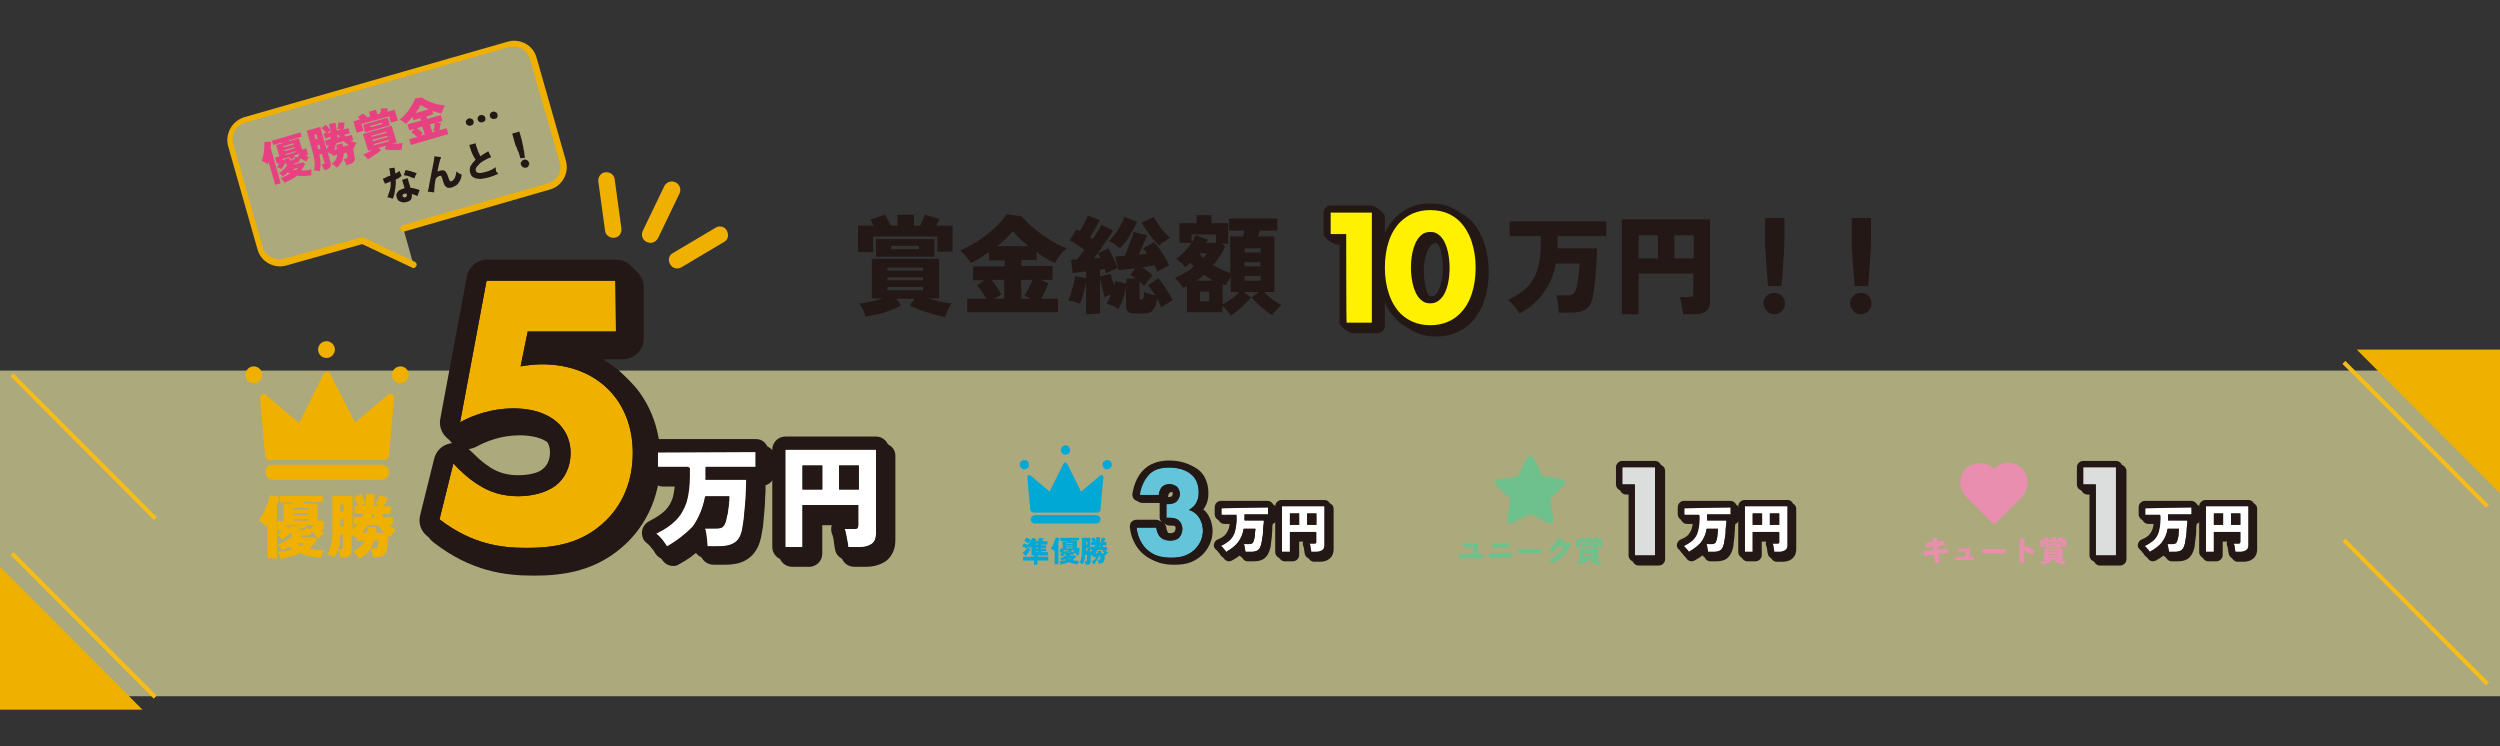 <?xml version="1.0" encoding="UTF-8"?>
<!-- Generator: Adobe Illustrator 27.8.1, SVG Export Plug-In . SVG Version: 6.00 Build 0)  -->
<svg xmlns="http://www.w3.org/2000/svg" xmlns:xlink="http://www.w3.org/1999/xlink" version="1.1" id="_レイヤー_2" x="0px" y="0px" viewBox="0 0 595 177.6" style="enable-background:new 0 0 595 177.6;" xml:space="preserve">
<rect x="0" y="0" width="595" height="177.6" fill="#333333" stroke="none"/>
<style type="text/css">
	.st0{clip-path:url(#SVGID_00000079455869540716003170000012272395063743166382_);}
	.st1{opacity:0.61;fill:#F9F4AA;enable-background:new    ;}
	.st2{fill:#F0B000;}
	.st3{fill:#E74182;}
	.st4{fill:#231815;}
	.st5{fill:#F5BC1A;}
	.st6{fill:#FFF100;}
	.st7{fill:#00A8D5;}
	.st8{fill:#6EC08C;}
	.st9{fill:#E98EAF;}
	.st10{fill:#FFFFFF;}
	.st11{fill:#63C4DA;}
	.st12{fill:#DCDDDD;}
</style>
<g>
	<defs>
		<rect id="SVGID_1_" y="0" width="595" height="177.6"></rect>
	</defs>
	<clipPath id="SVGID_00000132075224029690483840000018144836307149475759_">
		<use xlink:href="#SVGID_1_" style="overflow:visible;"></use>
	</clipPath>
	<g style="clip-path:url(#SVGID_00000132075224029690483840000018144836307149475759_);">
		<g id="_島の駅みやこ10周年記念企画_グループ_">
			<g id="_優勝賞金なんと_グループ_">
				<path id="_吹き出し下地_パス_" class="st1" d="M96,54.4l34.7-10c2.5-0.7,4-3.4,3.3-5.9l-7.1-24.6      c-0.7-2.5-3.4-4-5.9-3.3l-62.8,18c-2.5,0.7-4,3.4-3.3,5.9l7,24.6c0.7,2.5,3.4,4,5.9,3.3l18.3-5.2L98.4,63"></path>
				<path id="_吹き出し枠_パス_" class="st2" d="M98.4,63.8c-0.1,0-0.2,0-0.3-0.1l-11.9-5.6l-18.1,5.1      c-2.9,0.8-6-0.9-6.8-3.8l-7-24.6c-0.8-2.9,0.9-6,3.8-6.9l62.8-18c1.4-0.4,2.9-0.2,4.2,0.5c1.3,0.7,2.2,1.9,2.6,3.3l7,24.6      c0.8,2.9-0.9,6-3.8,6.8l-34.7,10c-0.4,0.1-0.8-0.1-0.9-0.5c-0.1-0.4,0.1-0.8,0.5-1l34.7-10c2.1-0.6,3.4-2.8,2.7-5l-7.1-24.6      c-0.3-1-1-1.9-1.9-2.4c-0.9-0.5-2-0.6-3.1-0.4l-62.8,18c-2.1,0.6-3.4,2.8-2.8,5l7,24.6c0.6,2.1,2.8,3.3,4.9,2.8L86,56.5      c0.2,0,0.4,0,0.5,0l12.2,5.8c0.4,0.2,0.6,0.6,0.4,1C98.9,63.6,98.7,63.8,98.4,63.8L98.4,63.8z"></path>
				<g id="_優勝賞金なんと_グループ_-2">
					<path class="st3" d="M65.5,44l-1.6-5.5c0,0.1-0.1,0.2-0.1,0.3s-0.1,0.2-0.1,0.3c-0.1-0.1-0.2-0.2-0.4-0.3       c-0.2-0.1-0.3-0.2-0.5-0.3c-0.2-0.1-0.3-0.1-0.5-0.2c0.1-0.3,0.2-0.7,0.3-1.1s0.2-0.8,0.2-1.2c0.1-0.4,0.1-0.8,0.1-1.2       s0-0.7,0-1l1.6-0.1c0,0.4,0,0.9-0.1,1.4l2.4,8.5L65.5,44L65.5,44z M67.7,43.5c-0.1-0.2-0.2-0.4-0.4-0.6s-0.3-0.3-0.5-0.5       c0.4-0.1,0.7-0.3,1.1-0.5c0.4-0.2,0.8-0.4,1.2-0.6c-0.1,0-0.2-0.1-0.3-0.1c-0.1,0-0.2-0.1-0.3-0.2c-0.2,0.2-0.4,0.4-0.6,0.5       c-0.2,0.2-0.4,0.3-0.6,0.5c-0.1-0.1-0.2-0.3-0.4-0.4c-0.2-0.2-0.3-0.3-0.5-0.4c0.2-0.1,0.4-0.3,0.7-0.5       c0.2-0.2,0.5-0.4,0.7-0.7c0.2-0.2,0.4-0.5,0.6-0.7c-0.2,0-0.3-0.2-0.4-0.4l-0.1-0.2c-0.1,0.3-0.2,0.5-0.4,0.8s-0.3,0.5-0.5,0.8       c-0.1-0.1-0.2-0.1-0.3-0.2c-0.2-0.1-0.3-0.2-0.4-0.2c-0.2-0.1-0.3-0.1-0.4-0.1c0.1-0.1,0.2-0.3,0.3-0.4       c0.1-0.2,0.2-0.4,0.3-0.5L65.9,39l-0.4-1.5l1-0.3l-0.8-2.7l1.5-0.4v-0.2L65,34.5l-0.3-1l6.8-2l0.3,1l-3,0.9v0.2l2.3-0.7       l0.8,2.7l1-0.3l0.4,1.5l-0.5,0.2c0.1,0.1,0.3,0.2,0.4,0.2c0.1,0.1,0.2,0.1,0.3,0.2c-0.1,0.1-0.2,0.3-0.3,0.5       c-0.1,0.2-0.2,0.4-0.3,0.6c-0.2-0.1-0.4-0.3-0.7-0.4c-0.3-0.2-0.5-0.3-0.8-0.4c0,0.3-0.1,0.5-0.2,0.7c-0.1,0.2-0.4,0.3-0.7,0.4       l-0.4,0.1c0,0,0,0.1-0.1,0.1c0,0-0.1,0.1-0.1,0.2l2.2-0.6l0.5,0.4c-0.1,0.3-0.2,0.6-0.4,0.8c-0.2,0.3-0.3,0.5-0.5,0.8       c0.8,0,1.6-0.1,2.5-0.3c-0.1,0.2-0.1,0.4-0.1,0.7c0,0.3,0,0.5,0,0.7c-0.6,0.1-1.1,0.2-1.7,0.2c-0.6,0-1.2,0-1.7-0.1       c-0.4,0.3-0.9,0.7-1.3,0.9S68.3,43.2,67.7,43.5L67.7,43.5z M69.4,38.1l0.4-0.1c0.2,0,0.3-0.1,0.3-0.2c0.1-0.1,0.1-0.2,0-0.4       c0.1,0,0.2,0,0.4,0c0.2,0,0.3,0,0.4,0l0.4-0.8L70,37c0,0,0.1,0.1,0.1,0.1s0.1,0.1,0.1,0.1c-0.1,0.1-0.2,0.2-0.4,0.4       C69.7,37.8,69.6,37.9,69.4,38.1c0-0.2-0.1-0.3-0.2-0.4c-0.1-0.1-0.2-0.2-0.4-0.3l-1.7,0.5l0,0.1l0.7,0.2l-0.1-0.3l1.2-0.3       l0.1,0.5c0,0.1,0,0.1,0.1,0.1S69.3,38.1,69.4,38.1L69.4,38.1z M67.5,35.1l2.4-0.7l-0.1-0.3l-2.4,0.7L67.5,35.1z M67.7,36       l2.4-0.7L70.1,35l-2.4,0.7L67.7,36z M68,36.9l2.4-0.7l-0.1-0.2l-2.4,0.7L68,36.9L68,36.9z M70.4,40.5c0.1-0.1,0.2-0.2,0.3-0.3       c0.1-0.1,0.2-0.2,0.2-0.3l-1.3,0.4c0.1,0,0.2,0.1,0.3,0.1C70.1,40.4,70.2,40.5,70.4,40.5z"></path>
					<path class="st3" d="M80.2,39.9c-0.2-0.2-0.4-0.3-0.6-0.5s-0.4-0.3-0.7-0.4c0.4-0.3,0.8-0.6,1-1c0.2-0.4,0.3-0.8,0.4-1.2       l-1.1,0.3L79,36.5c0,0-0.1,0.1-0.1,0.1s-0.1,0.1-0.1,0.1c-0.2-0.2-0.5-0.3-0.8-0.5l0.7,2.6c0.1,0.4,0.1,0.7-0.1,1       s-0.5,0.4-0.9,0.6l-0.5,0.1c-0.1-0.2-0.2-0.4-0.3-0.7c-0.1-0.2-0.3-0.4-0.4-0.6l0.4-0.1c0.1,0,0.2-0.1,0.3-0.2       c0.1-0.1,0.1-0.2,0-0.3l-0.6-2l-0.6,0.2c0.2,0.8,0.3,1.5,0.3,2.2c0,0.7-0.1,1.3-0.2,1.8c-0.2-0.1-0.4-0.1-0.7-0.2       c-0.2,0-0.5,0-0.7-0.1c0.1-0.3,0.2-0.7,0.2-1.1c0-0.4,0-0.9-0.1-1.4c-0.1-0.5-0.2-1.2-0.4-1.9l-1.4-5l3.2-0.9l1.5,5.3       c0.2-0.3,0.4-0.6,0.6-1l-0.6,0.2l-0.4-1.2l1.3-0.4c0-0.2,0.1-0.4,0.1-0.6L77.4,33l-0.4-1.2l0.6-0.2c-0.1-0.2-0.3-0.4-0.5-0.6       c-0.2-0.2-0.4-0.4-0.6-0.5l1-0.8c0.1,0.1,0.3,0.2,0.4,0.4c0.2,0.1,0.3,0.3,0.4,0.5c0.1,0.1,0.2,0.3,0.3,0.4       c-0.1,0.1-0.2,0.2-0.3,0.3s-0.3,0.2-0.4,0.4l0.8-0.2c-0.1-0.7-0.2-1.3-0.4-2l1.5-0.3c0.1,0.3,0.1,0.6,0.2,1       c0.1,0.3,0.1,0.6,0.1,0.9l1.1-0.3c-0.2,0-0.3-0.1-0.5-0.1c-0.2,0-0.3,0-0.4,0c0-0.1,0.1-0.3,0.1-0.5s0.1-0.4,0.1-0.6       s0.1-0.4,0.1-0.5l1.4,0.1c0,0.2-0.1,0.5-0.1,0.8s-0.1,0.6-0.2,0.8l1.2-0.3l0.4,1.2l-1.4,0.4c0.1,0.1,0.1,0.2,0.2,0.2       c0.1,0.1,0.1,0.2,0.2,0.2l1.4-0.4l0.4,1.2l-0.6,0.2c0.2,0.1,0.4,0.2,0.7,0.3s0.5,0.2,0.7,0.2c-0.2,0.2-0.3,0.4-0.4,0.6       s-0.2,0.5-0.3,0.7c-0.1,0-0.1,0-0.1-0.1c0,0-0.1,0-0.1,0c0.1,0.4,0.2,0.7,0.2,1.1s0.1,0.7,0.2,1c0.1,0.5,0,0.9-0.2,1.2       s-0.6,0.5-1.1,0.6l-0.6,0.2c-0.1-0.1-0.1-0.3-0.2-0.5c-0.1-0.2-0.2-0.3-0.3-0.5c-0.1-0.2-0.2-0.3-0.3-0.4l0.5-0.1       c0.2-0.1,0.4-0.1,0.4-0.2s0.1-0.2,0.1-0.4c0-0.2,0-0.3-0.1-0.5c0-0.2-0.1-0.3-0.1-0.4l-0.7,0.2c0,0.7-0.2,1.3-0.4,1.9       C81.1,38.9,80.7,39.4,80.2,39.9L80.2,39.9z M75.1,33.2l0.5-0.2l-0.3-1.1l-0.5,0.2L75.1,33.2z M75.8,35.6l0.5-0.2L76,34.4       l-0.5,0.2L75.8,35.6z M79.5,35.7l0.7-0.2c0-0.2-0.1-0.3-0.1-0.5c0-0.2-0.1-0.3-0.1-0.5l1.5-0.4c0,0.2,0.1,0.3,0.1,0.4       c0,0.2,0.1,0.3,0.1,0.4l1.3-0.4c-0.5-0.3-0.9-0.6-1.3-0.9l-1.7,0.5c-0.1,0.2-0.1,0.5-0.2,0.7C79.8,35.2,79.7,35.4,79.5,35.7       L79.5,35.7z M80.3,32.8l0.6-0.2c-0.1-0.1-0.1-0.2-0.2-0.3c-0.1-0.1-0.1-0.2-0.2-0.3l-0.2,0.1c0,0.1,0,0.2,0,0.3       C80.3,32.6,80.3,32.7,80.3,32.8L80.3,32.8z"></path>
					<path class="st3" d="M84.9,31.6l-0.8-2.7l1.6-0.5c-0.1-0.1-0.2-0.2-0.3-0.3c-0.1-0.1-0.2-0.2-0.3-0.2l1.3-0.9       c0.1,0.1,0.3,0.3,0.5,0.4c0.2,0.2,0.3,0.4,0.5,0.5l0.7-0.2l-0.3-1.1l1.7-0.5l0.3,1.1l0.7-0.2c0-0.2,0.1-0.4,0.1-0.6       c0-0.2,0.1-0.4,0.1-0.6l1.6,0c0,0.2-0.1,0.5-0.1,0.8l1.7-0.5l0.8,2.6L93,29.2l-0.4-1.5L86,29.5l0.5,1.6L84.9,31.6L84.9,31.6z        M86.9,31.5l-0.5-1.8l5.9-1.7l0.5,1.8L86.9,31.5z M87.5,37.9c-0.1-0.2-0.3-0.4-0.5-0.6c-0.2-0.2-0.4-0.4-0.6-0.5       c0.3-0.1,0.7-0.3,1.1-0.5s0.8-0.5,1.2-0.7l-1.1,0.3l-1.2-4l6.8-2l1.2,4l-1.1,0.3c0.4,0,0.9,0,1.4,0c0.5,0,0.9-0.1,1.2-0.2       c-0.1,0.2-0.2,0.5-0.2,0.8c0,0.3-0.1,0.5-0.1,0.8c-0.4,0.1-0.8,0.1-1.3,0.1c-0.5,0-0.9,0-1.4,0c-0.5,0-0.9-0.1-1.3-0.2l0.3-0.8       l-1.9,0.5l0.7,0.5c-0.3,0.3-0.6,0.6-1,0.8c-0.4,0.3-0.8,0.5-1.2,0.8S87.9,37.8,87.5,37.9L87.5,37.9z M88.2,30.3l2.8-0.8       l-0.1-0.3L88.1,30L88.2,30.3z M88.4,32.6l3.6-1L92,31.3l-3.6,1L88.4,32.6z M88.7,33.6l3.6-1l-0.1-0.3l-3.6,1L88.7,33.6z        M89,34.6l3.6-1l-0.1-0.3l-3.6,1L89,34.6z"></path>
					<path class="st3" d="M97.8,34.5l-0.4-1.4l1.9-0.5c-0.2-0.2-0.4-0.4-0.7-0.6s-0.5-0.4-0.7-0.5l0.7-0.8L97.4,31L97,29.6l3.2-0.9       l-0.2-0.6l-1.6,0.5l-0.2-0.8c-0.3,0.3-0.5,0.6-0.8,0.9c-0.3,0.3-0.5,0.5-0.8,0.8c-0.2-0.2-0.4-0.4-0.7-0.6       c-0.3-0.2-0.5-0.3-0.8-0.4c0.4-0.3,0.8-0.7,1.2-1.1c0.4-0.4,0.8-0.9,1.1-1.4c0.3-0.5,0.6-0.9,0.9-1.4s0.4-0.9,0.5-1.2l1.6-0.2       c0.3,0.2,0.7,0.5,1.2,0.7c0.5,0.2,0.9,0.4,1.4,0.6c0.5,0.2,1,0.3,1.5,0.4s0.9,0.2,1.4,0.2c-0.1,0.2-0.2,0.4-0.3,0.6       s-0.2,0.4-0.3,0.7s-0.1,0.4-0.2,0.6c-0.7-0.1-1.4-0.3-2.2-0.6l0.2,0.8l-1.6,0.5l0.2,0.6l3.2-0.9l0.4,1.4l-1.3,0.4l0.9,0.1       c0,0.1,0,0.3-0.1,0.5c0,0.2-0.1,0.4-0.1,0.6s-0.1,0.4-0.1,0.6l1.7-0.5l0.4,1.4L97.8,34.5L97.8,34.5z M98.9,26.9l3.2-0.9       c-0.4-0.2-0.8-0.3-1.1-0.5s-0.7-0.4-0.9-0.5c-0.1,0.3-0.3,0.6-0.5,0.9C99.4,26.2,99.2,26.5,98.9,26.9z M100.1,32.3l1-0.3       l-0.6-1.9l-1.3,0.4c0.3,0.2,0.5,0.4,0.8,0.6c0.3,0.2,0.5,0.4,0.6,0.6L100.1,32.3L100.1,32.3z M102.9,31.5l0.9-0.3l-0.7-0.1       c0.1-0.1,0.1-0.3,0.2-0.5c0.1-0.2,0.1-0.4,0.1-0.7c0-0.2,0.1-0.5,0.1-0.6l-1.2,0.3L102.9,31.5L102.9,31.5z"></path>
					<path class="st4" d="M112,29.9c-0.2,0.1-0.5,0-0.7-0.1c-0.2-0.1-0.4-0.3-0.4-0.5s-0.1-0.5,0.1-0.7s0.3-0.4,0.6-0.4       c0.2-0.1,0.5,0,0.7,0.1c0.2,0.1,0.4,0.3,0.4,0.6c0.1,0.2,0,0.5-0.1,0.7C112.4,29.7,112.2,29.9,112,29.9L112,29.9z"></path>
					<path class="st4" d="M114.8,29.1c-0.2,0.1-0.5,0-0.7-0.1c-0.2-0.1-0.4-0.3-0.4-0.5s-0.1-0.5,0.1-0.7s0.3-0.4,0.6-0.4       c0.2-0.1,0.5,0,0.7,0.1c0.2,0.1,0.4,0.3,0.4,0.6c0.1,0.2,0,0.5-0.1,0.7C115.3,28.9,115.1,29,114.8,29.1L114.8,29.1z"></path>
					<path class="st4" d="M117.7,28.3c-0.2,0.1-0.5,0-0.7-0.1c-0.2-0.1-0.4-0.3-0.4-0.5s-0.1-0.5,0.1-0.7c0.1-0.2,0.3-0.4,0.6-0.4       c0.2-0.1,0.5,0,0.7,0.1c0.2,0.1,0.4,0.3,0.4,0.6c0.1,0.2,0,0.5-0.1,0.7S118,28.2,117.7,28.3z"></path>
					<path class="st4" d="M93.5,47.3c-0.2-0.1-0.4-0.1-0.6-0.2s-0.5-0.1-0.7-0.1c0.2-0.6,0.4-1.2,0.6-1.8s0.2-1.3,0.2-2       c-0.3,0.1-0.5,0.2-0.8,0.3c-0.2,0.1-0.4,0.2-0.6,0.2l-0.5-1.2c0.2,0,0.5-0.1,0.8-0.3s0.7-0.3,1-0.4c0-0.3-0.1-0.6-0.1-0.9       c0-0.3-0.1-0.6-0.2-0.8l1.3-0.2c0,0.2,0.1,0.4,0.1,0.7s0.1,0.4,0.1,0.7c0.2-0.1,0.4-0.2,0.5-0.3c0.2-0.1,0.3-0.2,0.5-0.3       l0.5,1.2c-0.2,0.1-0.4,0.2-0.6,0.4s-0.5,0.3-0.8,0.4c0,0.9,0,1.7-0.2,2.5C94,45.7,93.8,46.5,93.5,47.3L93.5,47.3z M96.6,48.1       c-0.3,0.1-0.7,0.1-1,0s-0.6-0.2-0.8-0.4s-0.3-0.5-0.4-0.8c-0.1-0.3-0.1-0.5,0-0.8c0.1-0.3,0.3-0.5,0.5-0.7s0.6-0.3,1-0.5       c0.1,0,0.2-0.1,0.4-0.1l-0.6-2l1.3-0.4l0.7,2.3c0.4,0,0.8,0.1,1.1,0.2c0.4,0.1,0.8,0.2,1.1,0.4c-0.1,0.1-0.1,0.2-0.2,0.4       c-0.1,0.2-0.1,0.3-0.2,0.5c-0.1,0.2-0.1,0.3-0.1,0.5c-0.2-0.1-0.4-0.2-0.7-0.3c-0.2-0.1-0.5-0.2-0.7-0.2c0.1,0.5,0,1-0.2,1.3       C97.6,47.8,97.2,48,96.6,48.1L96.6,48.1z M96.4,47c0.2-0.1,0.3-0.2,0.4-0.3s0-0.3,0-0.6v0c-0.1,0-0.2,0-0.3,0s-0.2,0-0.2,0       c-0.2,0-0.3,0.1-0.4,0.2s-0.1,0.2-0.1,0.3c0,0.1,0.1,0.2,0.2,0.3S96.2,47,96.4,47L96.4,47z M98.6,42.5       c-0.1-0.1-0.3-0.2-0.5-0.2c-0.2-0.1-0.4-0.2-0.7-0.3c-0.2-0.1-0.5-0.2-0.7-0.2c-0.2,0-0.4-0.1-0.6-0.1l0.4-1.2       c0.2,0,0.4,0,0.6,0.1c0.2,0,0.5,0.1,0.8,0.2s0.5,0.2,0.7,0.2c0.2,0.1,0.4,0.2,0.6,0.2C99.1,41.2,98.6,42.5,98.6,42.5z"></path>
					<path class="st4" d="M107.6,44.6c-0.3,0.1-0.6,0.1-0.9,0.1s-0.5-0.2-0.7-0.4s-0.4-0.6-0.5-1l-0.2-0.7c-0.1-0.3-0.2-0.6-0.3-0.7       s-0.3-0.1-0.5,0c-0.2,0.1-0.4,0.2-0.6,0.4s-0.3,0.5-0.3,0.8c-0.1,0.6-0.2,1.1-0.2,1.6s-0.1,0.8-0.1,1.1l-1.5-0.2       c0-0.1,0.1-0.3,0.2-0.7s0.1-0.7,0.2-1.2c0.1-0.5,0.2-1,0.3-1.5s0.2-1.1,0.3-1.6c0.1-0.5,0.2-1,0.3-1.5c0.1-0.5,0.2-0.9,0.2-1.2       c0.1-0.3,0.1-0.6,0.1-0.7l1.6,0.2c-0.1,0.2-0.2,0.5-0.3,0.8s-0.2,0.8-0.3,1.2c-0.1,0.5-0.2,1-0.3,1.5c0.2-0.2,0.4-0.2,0.7-0.3       c0.5-0.1,0.9-0.1,1.1,0.1s0.5,0.6,0.7,1.2c0,0.1,0.1,0.2,0.1,0.3s0.1,0.2,0.1,0.3c0.1,0.3,0.2,0.5,0.3,0.6s0.2,0.1,0.4,0       c0.2,0,0.3-0.2,0.5-0.4s0.3-0.5,0.4-0.8c0.1-0.3,0.2-0.7,0.2-1.1c0.1,0.1,0.2,0.2,0.4,0.3c0.2,0.1,0.3,0.2,0.5,0.3       c0.2,0.1,0.3,0.1,0.4,0.2c-0.1,0.6-0.2,1-0.5,1.5c-0.2,0.4-0.5,0.8-0.8,1C108.2,44.3,107.9,44.5,107.6,44.6L107.6,44.6z"></path>
					<path class="st4" d="M118.5,41.4c-0.6,0.3-1.2,0.5-1.8,0.7c-0.6,0.2-1.1,0.3-1.7,0.4c-0.5,0.1-1,0.1-1.4,0       c-0.4,0-0.8-0.2-1.1-0.4c-0.3-0.2-0.5-0.6-0.6-1c-0.2-0.6-0.1-1.1,0.1-1.6c0.3-0.5,0.7-1,1.2-1.5c-0.2-0.3-0.4-0.6-0.6-1       c-0.2-0.4-0.4-0.8-0.5-1.2c-0.2-0.5-0.3-0.9-0.4-1.3l1.5-0.4c0.1,0.3,0.1,0.7,0.3,1.1s0.2,0.8,0.4,1.1s0.3,0.7,0.4,0.9       c0.3-0.2,0.6-0.4,0.9-0.6c0.3-0.2,0.7-0.4,1-0.6l0.7,1.4c-0.5,0.2-1,0.4-1.5,0.7s-0.9,0.5-1.2,0.8s-0.6,0.6-0.8,0.9       c-0.2,0.3-0.2,0.5-0.2,0.8c0.1,0.2,0.2,0.4,0.5,0.5c0.3,0.1,0.7,0.1,1.1,0c0.4-0.1,1-0.2,1.5-0.4s1.1-0.5,1.7-0.9       c0,0.1,0,0.3,0,0.5c0,0.2,0.1,0.4,0.1,0.6C118.5,41.1,118.5,41.2,118.5,41.4L118.5,41.4z"></path>
					<path class="st4" d="M123.9,37.7c-0.1-0.2-0.2-0.5-0.3-0.9s-0.2-0.7-0.4-1c-0.1-0.3-0.2-0.7-0.4-1s-0.2-0.6-0.3-0.9       c-0.1-0.3-0.2-0.5-0.2-0.7l-0.4-1.4l1.7-0.5l0.4,1.4c0.1,0.2,0.1,0.4,0.2,0.7s0.1,0.6,0.2,1s0.2,0.7,0.2,1.1       c0.1,0.4,0.2,0.7,0.2,1.1s0.1,0.6,0.2,0.9L123.9,37.7L123.9,37.7z M125.2,39.9c-0.2,0.1-0.5,0-0.7-0.1       c-0.2-0.1-0.4-0.3-0.5-0.6c-0.1-0.3-0.1-0.5,0.1-0.7c0.1-0.2,0.3-0.4,0.6-0.5s0.5,0,0.7,0.1c0.2,0.1,0.4,0.3,0.5,0.6       c0.1,0.2,0.1,0.5-0.1,0.7C125.7,39.7,125.5,39.9,125.2,39.9L125.2,39.9z"></path>
				</g>
			</g>
			<rect id="_黄帯_長方形_" x="-42.5" y="88.2" class="st1" width="679.9" height="77.5"></rect>
			<g id="_賞金あしらい_グループ_">
				<path class="st2" d="M154.8,57.8c-0.3,0-0.6-0.1-0.9-0.2c-1-0.5-1.4-1.7-0.9-2.7l5.1-10.6c0.5-1,1.7-1.4,2.7-0.9      c1,0.5,1.4,1.7,0.9,2.7l-5.1,10.6C156.2,57.4,155.5,57.8,154.8,57.8z"></path>
				<path class="st2" d="M146,56.6c-1,0-1.9-0.7-2-1.7l-1.6-11.7c-0.1-1.1,0.6-2.1,1.7-2.2c1.1-0.1,2.1,0.6,2.2,1.7l1.6,11.7      c0.1,1.1-0.6,2.1-1.7,2.2C146.2,56.6,146.1,56.6,146,56.6z"></path>
				<path class="st2" d="M161.2,63.9c-0.7,0-1.3-0.3-1.7-1c-0.6-1-0.3-2.2,0.7-2.7l10.1-6c0.9-0.6,2.2-0.3,2.7,0.7s0.3,2.2-0.7,2.7      l-10.1,6C161.9,63.8,161.5,63.9,161.2,63.9z"></path>
			</g>
			<g id="_黄帯あしらい_左_グループ_">
				<polygon id="_左_パス_" class="st2" points="33.9,168.9 -0.2,168.9 -0.2,134.7     "></polygon>
				
					<rect id="_左_パス_-2" x="19.4" y="124.7" transform="matrix(0.708 -0.706 0.706 0.708 -99.289 57.49)" class="st5" width="1" height="48.3"></rect>
				
					<rect id="_左_パス_-3" x="19.4" y="82.1" transform="matrix(0.708 -0.706 0.706 0.708 -69.263 45.079)" class="st5" width="1" height="48.4"></rect>
			</g>
			<g id="_黄帯あしらい_右_グループ_">
				<polygon id="_右_パス_" class="st2" points="560.9,83.2 595.1,83.2 595.1,117.5     "></polygon>
				
					<rect id="_右_パス_-2" x="574.5" y="79.1" transform="matrix(0.708 -0.706 0.706 0.708 94.899 436.194)" class="st5" width="1" height="48.4"></rect>
				
					<rect id="_右_パス_-3" x="574.5" y="121.4" transform="matrix(0.708 -0.706 0.706 0.708 65.063 448.529)" class="st5" width="1" height="48.4"></rect>
			</g>
			<path class="st4" d="M326.5,48.9h-9.8c-0.9,0-1.7,0.8-1.7,1.7v5.1c0,0.9,2.4,2.5,3.1,2.5h0.7v18.6c0,0.9,2.4,2.5,3.1,2.5h6     c0.9,0,1.7-0.8,1.7-1.7V51.5C329.5,50.6,327.1,48.9,326.5,48.9z"></path>
			<path class="st4" d="M350,52.4c-0.8-0.8-1.7-1.4-2.7-1.9c-1.9-1.4-4.3-2.1-6.9-2.1c-3.2,0-6,1.1-8.1,3.2c-2.8,2.7-4.3,7-4.3,12.2     s1.5,9.5,4.3,12.2c0.8,0.8,1.7,1.5,2.7,2c1.9,1.4,4.2,2.1,6.8,2.1c3.2,0,6.1-1.1,8.2-3.2c2.8-2.7,4.3-7,4.3-12.2     S352.7,55.1,350,52.4L350,52.4z M341.8,50.9c0.5,0,0.9,0,1.4,0.1C342.7,50.9,342.2,50.9,341.8,50.9L341.8,50.9z M339.9,72.5     c-0.2-0.1-0.4-0.3-0.5-0.4c0,0,0,0,0,0l0,0c0,0,0,0,0,0C339.5,72.3,339.7,72.4,339.9,72.5c0.4,0.2,0.8,0.4,1.2,0.5     C340.7,73,340.3,72.8,339.9,72.5z M341.7,70.1c-0.5,0.5-1.4,0.7-1.8,0c-0.4-0.7-0.5-1.5-0.7-2.3c-0.5-2.4-0.5-5.1,0.3-7.4     c0.2-0.6,0.4-1.2,0.8-1.7c0.3-0.4,1-1,1.6-0.8c0.2,0.1,0.3,0.2,0.4,0.4c0.5,0.7,0.7,1.6,0.8,2.4c0.2,1,0.3,2.1,0.3,3.1     C343.4,65.9,342.9,68.8,341.7,70.1L341.7,70.1z M344.6,51.3c0.7,0.2,1.4,0.4,1.9,0.7l0,0C345.9,51.7,345.2,51.4,344.6,51.3z"></path>
			<path class="st6" d="M320.4,55.7h-3.7v-5.1h9.8v26.2h-6C320.4,76.8,320.4,55.7,320.4,55.7z"></path>
			<path class="st6" d="M347.4,74.7c-1.5,1.5-3.8,2.7-7,2.7s-5.4-1.2-7-2.7c-2.5-2.5-3.8-6.5-3.8-11s1.2-8.5,3.8-11     c1.6-1.5,3.8-2.7,7-2.7s5.5,1.2,7,2.7c2.5,2.5,3.8,6.5,3.8,11S350,72.2,347.4,74.7z M338,56.2c-1.9,1.9-2.2,5.7-2.2,7.5     c0,2,0.4,5.7,2.2,7.5c0.7,0.7,1.4,1,2.4,1s1.7-0.3,2.4-1c1.9-1.8,2.2-5.5,2.2-7.5c0-1.8-0.3-5.6-2.2-7.5c-0.7-0.7-1.4-1-2.4-1     S338.7,55.5,338,56.2z"></path>
			<g id="_優勝_グループ_">
				<path class="st2" d="M64.3,109.5h27c0.7,0,1.2-0.5,1.3-1.2l1.2-13.6c0.1-0.8-0.8-1.2-1.4-0.8l-7.9,6.7L78.6,89      c-0.3-0.7-1.2-0.7-1.6,0l-5.8,11.7l-7.9-6.7c-0.6-0.5-1.5,0-1.4,0.8l1.2,13.6C63,109,63.6,109.5,64.3,109.5L64.3,109.5z"></path>
				<path class="st2" d="M62.4,89.2c0,1.1-0.9,2-2,2s-2-0.9-2-2s0.9-2,2-2S62.4,88.1,62.4,89.2z"></path>
				<path class="st2" d="M97.3,89.2c0,1.1-0.9,2-2,2s-2-0.9-2-2s0.9-2,2-2S97.3,88.1,97.3,89.2z"></path>
				<path class="st2" d="M79.7,83.2c0,1.1-0.9,2-2,2s-2-0.9-2-2s0.9-2,2-2S79.7,82.1,79.7,83.2z"></path>
				<path class="st2" d="M64.9,110.6h25.9c1,0,1.8,0.8,1.8,1.8v0c0,1-0.8,1.8-1.8,1.8H64.9c-1,0-1.7-0.8-1.7-1.8v0      C63.1,111.4,63.9,110.6,64.9,110.6z"></path>
				<path class="st2" d="M63.6,132.8v-8.2c-0.1,0.1-0.2,0.2-0.2,0.4c-0.1,0.1-0.2,0.2-0.2,0.3c-0.1-0.1-0.2-0.3-0.4-0.5      c-0.2-0.2-0.4-0.4-0.6-0.6s-0.4-0.3-0.6-0.4c0.3-0.4,0.6-0.8,0.9-1.4c0.3-0.5,0.6-1.1,0.8-1.6c0.2-0.6,0.5-1.1,0.6-1.6      c0.2-0.5,0.3-1,0.4-1.4l2.2,0.5c-0.2,0.6-0.4,1.2-0.6,1.9v12.7L63.6,132.8L63.6,132.8z M66.8,133c-0.1-0.3-0.2-0.6-0.3-0.9      s-0.3-0.6-0.5-0.8c0.5,0,1.1-0.1,1.8-0.2c0.6-0.1,1.2-0.2,1.8-0.4c-0.1-0.1-0.2-0.2-0.3-0.3s-0.2-0.2-0.3-0.3      c-0.3,0.2-0.7,0.4-1,0.5s-0.6,0.3-0.9,0.4c-0.1-0.2-0.2-0.5-0.4-0.7s-0.4-0.5-0.6-0.7c0.4-0.1,0.8-0.3,1.2-0.5      c0.4-0.2,0.8-0.4,1.2-0.7s0.8-0.5,1.1-0.8c-0.2-0.1-0.4-0.3-0.4-0.7v-0.3c-0.2,0.3-0.5,0.7-0.9,1s-0.7,0.6-1,0.9      c-0.1-0.1-0.2-0.2-0.4-0.4c-0.2-0.2-0.3-0.3-0.5-0.5c-0.2-0.2-0.3-0.2-0.5-0.3c0.2-0.1,0.4-0.3,0.6-0.5c0.2-0.2,0.4-0.4,0.7-0.6      h-1.2v-2.2h1.5v-4.1h2.2l0.1-0.3h-3.2V118h10.2v1.5h-4.5l-0.1,0.3h3.4v4.1H77v2.2h-0.8c0.2,0.2,0.3,0.3,0.5,0.5s0.3,0.3,0.4,0.4      c-0.2,0.2-0.4,0.3-0.7,0.6s-0.5,0.5-0.6,0.7c-0.2-0.2-0.4-0.5-0.7-0.9s-0.6-0.6-0.9-0.9c-0.1,0.4-0.3,0.7-0.5,0.8      s-0.6,0.2-1.1,0.2h-0.6c0,0-0.1,0.1-0.2,0.2s-0.1,0.1-0.2,0.2h3.3l0.5,0.7c-0.2,0.4-0.5,0.7-0.8,1c-0.3,0.3-0.7,0.6-1,0.9      c1.1,0.3,2.3,0.4,3.5,0.5c-0.2,0.2-0.3,0.5-0.5,0.9s-0.2,0.7-0.3,0.9c-0.8-0.1-1.6-0.2-2.5-0.4s-1.6-0.4-2.3-0.8      c-0.7,0.3-1.4,0.6-2.2,0.8C68.5,132.7,67.7,132.8,66.8,133L66.8,133z M71.3,126.2H72c0.2,0,0.4,0,0.5-0.1s0.2-0.3,0.2-0.6      c0.1,0.1,0.3,0.1,0.5,0.2s0.4,0.1,0.6,0.2l0.9-0.9h-2.1c0,0.1,0.1,0.2,0.1,0.2s0.1,0.1,0.1,0.2c-0.2,0.1-0.4,0.2-0.7,0.3      s-0.5,0.3-0.7,0.4c-0.1-0.2-0.2-0.4-0.3-0.6c-0.1-0.2-0.2-0.4-0.4-0.6h-2.6v0.2l0.9,0.6v-0.5H71v0.7c0,0.1,0,0.2,0.1,0.2      C71.1,126.2,71.2,126.2,71.3,126.2L71.3,126.2z M69.8,121.3h3.6v-0.4h-3.6V121.3z M69.8,122.6h3.6v-0.4h-3.6V122.6z M69.8,123.9      h3.6v-0.4h-3.6V123.9z M71.6,129.9c0.2-0.1,0.4-0.2,0.5-0.3c0.2-0.1,0.3-0.2,0.5-0.3h-1.9c0.1,0.1,0.3,0.2,0.4,0.3      S71.5,129.8,71.6,129.9L71.6,129.9z"></path>
				<path class="st2" d="M85.4,132.9c-0.2-0.3-0.4-0.6-0.6-0.9s-0.5-0.6-0.8-0.8c0.7-0.2,1.3-0.6,1.7-1s0.8-0.9,1-1.5h-1.7v-0.9      c-0.1,0-0.1,0.1-0.2,0.1s-0.1,0.1-0.2,0.2c-0.2-0.3-0.5-0.6-0.9-0.9v3.8c0,0.6-0.2,1.1-0.5,1.3s-0.8,0.4-1.5,0.4h-0.7      c0-0.3-0.1-0.6-0.2-1c-0.1-0.4-0.2-0.7-0.3-1h0.6c0.2,0,0.4,0,0.4-0.1s0.1-0.2,0.1-0.4v-3H81c-0.1,1.2-0.2,2.2-0.4,3.1      s-0.6,1.7-1,2.4c-0.2-0.2-0.5-0.4-0.8-0.5s-0.6-0.2-0.9-0.4c0.3-0.4,0.6-0.9,0.7-1.5c0.2-0.6,0.3-1.2,0.4-2      c0.1-0.8,0.1-1.7,0.1-2.8v-7.5h4.8v7.9c0.4-0.3,0.8-0.7,1.2-1.1h-0.9v-1.8h2c0.1-0.3,0.2-0.6,0.3-0.8h-2.1v-1.8h0.9      c-0.1-0.3-0.3-0.6-0.5-1s-0.4-0.7-0.6-1l1.7-0.8c0.1,0.2,0.3,0.4,0.4,0.7s0.3,0.5,0.4,0.8c0.1,0.3,0.2,0.5,0.3,0.7      c-0.2,0.1-0.3,0.1-0.6,0.2s-0.5,0.2-0.7,0.3h1.2c0.2-0.9,0.3-1.9,0.2-2.8l2.1,0.2c0,0.5-0.1,0.9-0.1,1.4      c-0.1,0.4-0.1,0.9-0.2,1.3h1.6c-0.2-0.1-0.4-0.2-0.6-0.3c-0.2-0.1-0.4-0.2-0.6-0.2c0.1-0.1,0.2-0.3,0.4-0.6      c0.1-0.3,0.3-0.5,0.4-0.8s0.2-0.5,0.3-0.7l1.9,0.7c-0.1,0.3-0.3,0.6-0.5,1c-0.2,0.4-0.4,0.7-0.6,1H93v1.8h-2.1      c0.1,0.1,0.1,0.3,0.2,0.4s0.1,0.3,0.2,0.4h2.2v1.8h-0.9c0.2,0.3,0.5,0.5,0.8,0.7s0.6,0.4,0.9,0.6c-0.3,0.2-0.6,0.4-0.8,0.7      s-0.5,0.6-0.7,0.9c-0.1-0.1-0.1-0.1-0.2-0.1c-0.1,0-0.1-0.1-0.2-0.1c0,0.5,0,1.1-0.1,1.6c-0.1,0.6-0.1,1.1-0.2,1.5      c-0.1,0.7-0.4,1.2-0.8,1.5s-0.9,0.4-1.7,0.4h-0.9c0-0.2,0-0.4-0.1-0.7c-0.1-0.3-0.1-0.5-0.2-0.8c-0.1-0.3-0.1-0.5-0.2-0.6H89      c0.3,0,0.6,0,0.7-0.1s0.2-0.2,0.2-0.5c0.1-0.2,0.1-0.5,0.1-0.7c0-0.3,0-0.4,0.1-0.6h-1c-0.3,0.9-0.8,1.8-1.3,2.5      C87.1,132,86.4,132.5,85.4,132.9L85.4,132.9z M81,121.8h0.8v-1.7H81V121.8z M81,125.3h0.8v-1.7H81V125.3z M86.2,126.8h1.1      c0-0.2,0-0.4,0.1-0.7s0-0.4,0-0.7l2.2,0.1c0,0.2,0,0.4,0,0.7c0,0.2,0,0.4-0.1,0.6h1.9c-0.5-0.6-1-1.2-1.4-1.8h-2.5      c-0.2,0.3-0.4,0.6-0.6,0.9S86.4,126.6,86.2,126.8L86.2,126.8z M88.3,123.2h0.8c0-0.1-0.1-0.3-0.1-0.4s-0.1-0.3-0.1-0.4h-0.3      c0,0.1-0.1,0.3-0.1,0.4S88.4,123.1,88.3,123.2z"></path>
			</g>
			<g id="_準優勝_グループ_">
				<path class="st7" d="M246,122h15.2c0.4,0,0.7-0.3,0.7-0.7l0.7-7.7c0-0.4-0.5-0.7-0.8-0.4l-4.5,3.8l-3.3-6.6      c-0.2-0.4-0.7-0.4-0.9,0l-3.3,6.6l-4.5-3.8c-0.3-0.3-0.9,0-0.8,0.4l0.7,7.7C245.3,121.7,245.6,122,246,122L246,122z"></path>
				<path class="st7" d="M244.9,110.6c0,0.6-0.5,1.1-1.1,1.1s-1.1-0.5-1.1-1.1s0.5-1.1,1.1-1.1S244.9,109.9,244.9,110.6z"></path>
				<path class="st7" d="M264.6,110.6c0,0.6-0.5,1.1-1.1,1.1s-1.1-0.5-1.1-1.1s0.5-1.1,1.1-1.1S264.6,109.9,264.6,110.6z"></path>
				<path class="st7" d="M254.7,107.1c0,0.6-0.5,1.1-1.1,1.1s-1.1-0.5-1.1-1.1s0.5-1.1,1.1-1.1S254.7,106.5,254.7,107.1z"></path>
				<path class="st7" d="M246.3,122.6h14.6c0.5,0,1,0.4,1,1l0,0c0,0.5-0.4,1-1,1h-14.6c-0.5,0-1-0.4-1-1l0,0      C245.3,123.1,245.8,122.6,246.3,122.6z"></path>
				<path class="st7" d="M246.1,134.4v-1h-2.6v-0.9h2.6v-0.3h-0.6v-2.1c-0.1,0.1-0.1,0.1-0.2,0.2s-0.1,0.1-0.2,0.1      c-0.1-0.1-0.1-0.1-0.2-0.2c-0.1-0.1-0.1-0.1-0.2-0.2c-0.1,0.1-0.1,0.2-0.2,0.3s-0.1,0.2-0.1,0.3c-0.1-0.1-0.3-0.2-0.5-0.3      c-0.2-0.1-0.4-0.2-0.6-0.2l0.4-0.8c0.1,0.1,0.3,0.1,0.4,0.2c0.1,0.1,0.3,0.1,0.4,0.2c0.3-0.2,0.5-0.5,0.7-0.8s0.4-0.6,0.6-0.9      l0.9,0.3c-0.1,0.2-0.2,0.3-0.3,0.5h0.6c0.1-0.1,0.1-0.2,0.2-0.4s0.1-0.3,0.2-0.4l1,0.2c0,0.1-0.1,0.2-0.2,0.3      c-0.1,0.1-0.1,0.2-0.2,0.3h1.3v0.8h-1.5v0.2h1.2v0.6h-1.2v0.2h1.2v0.6h-1.2v0.2h1.6v0.8h-2.5v0.3h2.6v0.9h-2.6v1L246.1,134.4      L246.1,134.4z M244.1,132.3l-0.7-0.7c0.1-0.1,0.2-0.2,0.3-0.3c0.1-0.1,0.3-0.2,0.4-0.4c0.1-0.1,0.3-0.3,0.4-0.4      c0.1-0.1,0.2-0.2,0.3-0.3c0,0.1,0.1,0.1,0.1,0.2s0.1,0.2,0.2,0.3c0.1,0.1,0.1,0.2,0.1,0.2c-0.1,0.1-0.1,0.2-0.2,0.3      c-0.1,0.1-0.2,0.2-0.3,0.4c-0.1,0.1-0.2,0.2-0.3,0.4S244.2,132.3,244.1,132.3L244.1,132.3z M244.8,129.3      c-0.1-0.1-0.3-0.2-0.5-0.3c-0.2-0.1-0.4-0.2-0.5-0.3l0.5-0.8c0.1,0.1,0.2,0.1,0.4,0.2c0.1,0.1,0.3,0.2,0.4,0.2      c0.1,0.1,0.2,0.1,0.3,0.2c-0.1,0.1-0.2,0.2-0.3,0.4C244.9,129,244.9,129.1,244.8,129.3L244.8,129.3z M246.5,129.6h0.6v-0.2h-0.6      V129.6z M246.5,130.5h0.6v-0.2h-0.6V130.5z M246.5,131.4h0.6v-0.2h-0.6V131.4z"></path>
				<path class="st7" d="M251,134.3v-3.5c0,0.1-0.1,0.1-0.1,0.2c0,0.1-0.1,0.1-0.1,0.1c0-0.1-0.1-0.1-0.2-0.2      c-0.1-0.1-0.2-0.2-0.3-0.2c-0.1-0.1-0.2-0.1-0.2-0.2c0.1-0.2,0.3-0.4,0.4-0.6c0.1-0.2,0.2-0.4,0.3-0.7s0.2-0.5,0.3-0.7      c0.1-0.2,0.1-0.4,0.2-0.6l0.9,0.2c-0.1,0.2-0.1,0.5-0.3,0.8v5.4H251L251,134.3z M252.4,134.4c0-0.1-0.1-0.3-0.1-0.4      s-0.1-0.2-0.2-0.4c0.2,0,0.5-0.1,0.8-0.1s0.5-0.1,0.8-0.2c-0.1,0-0.1-0.1-0.1-0.1c-0.1-0.1-0.1-0.1-0.1-0.1      c-0.1,0.1-0.3,0.1-0.4,0.2s-0.3,0.1-0.4,0.2c0-0.1-0.1-0.2-0.2-0.3c-0.1-0.1-0.1-0.2-0.2-0.3c0.1-0.1,0.3-0.1,0.5-0.2      s0.4-0.2,0.5-0.3s0.3-0.2,0.5-0.3c-0.1-0.1-0.2-0.1-0.2-0.3v-0.1c-0.1,0.1-0.2,0.3-0.4,0.4c-0.1,0.1-0.3,0.3-0.4,0.4      c0-0.1-0.1-0.1-0.2-0.2c-0.1-0.1-0.1-0.1-0.2-0.2s-0.1-0.1-0.2-0.1c0.1-0.1,0.2-0.1,0.3-0.2c0.1-0.1,0.2-0.2,0.3-0.3h-0.5v-0.9      h0.6v-1.7h0.9l0-0.1h-1.4V128h4.4v0.6h-1.9l0,0.1h1.4v1.7h0.6v0.9h-0.3c0.1,0.1,0.1,0.1,0.2,0.2c0.1,0.1,0.1,0.1,0.2,0.2      c-0.1,0.1-0.2,0.1-0.3,0.3c-0.1,0.1-0.2,0.2-0.3,0.3c-0.1-0.1-0.2-0.2-0.3-0.4s-0.3-0.3-0.4-0.4c-0.1,0.2-0.1,0.3-0.2,0.4      c-0.1,0.1-0.3,0.1-0.5,0.1h-0.3c0,0,0,0-0.1,0.1c0,0-0.1,0.1-0.1,0.1h1.4l0.2,0.3c-0.1,0.2-0.2,0.3-0.4,0.4      c-0.1,0.1-0.3,0.3-0.4,0.4c0.5,0.1,1,0.2,1.5,0.2c-0.1,0.1-0.1,0.2-0.2,0.4c-0.1,0.1-0.1,0.3-0.1,0.4c-0.4,0-0.7-0.1-1.1-0.2      s-0.7-0.2-1-0.3c-0.3,0.1-0.6,0.2-0.9,0.3C253.1,134.2,252.8,134.3,252.4,134.4L252.4,134.4z M254.3,131.5h0.3      c0.1,0,0.2,0,0.2-0.1s0.1-0.1,0.1-0.2c0.1,0,0.1,0.1,0.2,0.1c0.1,0,0.2,0.1,0.3,0.1l0.4-0.4h-0.9c0,0,0,0.1,0.1,0.1      c0,0,0,0.1,0.1,0.1c-0.1,0-0.2,0.1-0.3,0.1S254.5,131.4,254.3,131.5c0-0.1,0-0.2,0-0.3c-0.1-0.1-0.1-0.2-0.2-0.2H253v0.1      l0.4,0.3v-0.2h0.8v0.3c0,0,0,0.1,0,0.1S254.3,131.5,254.3,131.5L254.3,131.5z M253.7,129.4h1.6v-0.2h-1.6V129.4z M253.7,130h1.6      v-0.2h-1.6V130z M253.7,130.5h1.6v-0.2h-1.6V130.5z M254.5,133.1c0.1,0,0.1-0.1,0.2-0.1s0.1-0.1,0.2-0.1h-0.8      c0.1,0.1,0.1,0.1,0.2,0.1C254.3,133,254.4,133,254.5,133.1z"></path>
				<path class="st7" d="M260.4,134.4c-0.1-0.1-0.2-0.2-0.3-0.4c-0.1-0.1-0.2-0.2-0.3-0.4c0.3-0.1,0.5-0.2,0.7-0.4s0.3-0.4,0.4-0.6      h-0.7v-0.4c0,0,0,0-0.1,0.1s-0.1,0-0.1,0.1c-0.1-0.1-0.2-0.2-0.4-0.4v1.6c0,0.3-0.1,0.4-0.2,0.6c-0.1,0.1-0.4,0.2-0.7,0.2h-0.3      c0-0.1,0-0.3-0.1-0.4s-0.1-0.3-0.1-0.4h0.2c0.1,0,0.1,0,0.2-0.1s0.1-0.1,0.1-0.2v-1.3h-0.4c0,0.5-0.1,0.9-0.2,1.3      s-0.2,0.7-0.4,1c-0.1-0.1-0.2-0.1-0.4-0.2c-0.1-0.1-0.3-0.1-0.4-0.1c0.1-0.2,0.2-0.4,0.3-0.6s0.1-0.5,0.2-0.9      c0-0.3,0.1-0.7,0.1-1.2V128h2v3.4c0.2-0.1,0.4-0.3,0.5-0.5h-0.4v-0.8h0.9c0.1-0.1,0.1-0.2,0.1-0.4h-0.9V129h0.4      c0-0.1-0.1-0.3-0.2-0.4c-0.1-0.2-0.2-0.3-0.2-0.4l0.7-0.3c0.1,0.1,0.1,0.2,0.2,0.3s0.1,0.2,0.2,0.3s0.1,0.2,0.1,0.3      c-0.1,0-0.1,0.1-0.3,0.1s-0.2,0.1-0.3,0.1h0.5c0.1-0.4,0.1-0.8,0.1-1.2l0.9,0.1c0,0.2,0,0.4,0,0.6s0,0.4-0.1,0.6h0.7      c-0.1-0.1-0.2-0.1-0.3-0.1s-0.2-0.1-0.2-0.1c0-0.1,0.1-0.1,0.1-0.3s0.1-0.2,0.2-0.4c0.1-0.1,0.1-0.2,0.1-0.3l0.8,0.3      c0,0.1-0.1,0.2-0.2,0.4s-0.2,0.3-0.3,0.4h0.7v0.8h-0.9c0,0.1,0,0.1,0.1,0.2c0,0.1,0,0.1,0.1,0.2h0.9v0.8h-0.4      c0.1,0.1,0.2,0.2,0.3,0.3s0.2,0.2,0.4,0.2c-0.1,0.1-0.2,0.2-0.4,0.3s-0.2,0.2-0.3,0.4c0,0,0,0-0.1-0.1c0,0,0,0-0.1-0.1      c0,0.2,0,0.5,0,0.7s0,0.4-0.1,0.6c-0.1,0.3-0.2,0.5-0.3,0.6c-0.2,0.1-0.4,0.2-0.7,0.2h-0.4c0-0.1,0-0.2,0-0.3      c0-0.1,0-0.2-0.1-0.3s-0.1-0.2-0.1-0.3h0.3c0.1,0,0.2,0,0.3-0.1s0.1-0.1,0.1-0.2c0-0.1,0-0.2,0-0.3c0-0.1,0-0.2,0-0.2h-0.4      c-0.1,0.4-0.3,0.8-0.6,1.1S260.7,134.1,260.4,134.4L260.4,134.4z M258.5,129.6h0.3v-0.7h-0.3V129.6z M258.5,131.1h0.3v-0.7h-0.3      V131.1z M260.7,131.7h0.5c0-0.1,0-0.2,0-0.3c0-0.1,0-0.2,0-0.3l0.9,0c0,0.1,0,0.2,0,0.3s0,0.2,0,0.3h0.8      c-0.2-0.2-0.4-0.5-0.6-0.8h-1.1c-0.1,0.1-0.2,0.3-0.3,0.4C260.9,131.5,260.8,131.6,260.7,131.7L260.7,131.7z M261.6,130.2h0.4      c0-0.1,0-0.1,0-0.2c0-0.1,0-0.1,0-0.2h-0.1c0,0.1,0,0.1-0.1,0.2S261.6,130.1,261.6,130.2L261.6,130.2z"></path>
			</g>
			<g id="_ユニーク_グループ_">
				<path class="st8" d="M347.2,132.9v-1c0.2,0,0.6,0,1.1,0c0.5,0,1.1,0,1.9,0h0.3l0.2-1.6c-0.2,0-0.4,0-0.7,0c-0.2,0-0.5,0-0.7,0      c-0.2,0-0.5,0-0.6,0c-0.2,0-0.3,0-0.4,0l-0.1-1c0.1,0,0.2,0,0.4,0c0.2,0,0.4,0,0.7,0c0.3,0,0.5,0,0.8,0s0.5,0,0.8,0s0.5,0,0.6,0      c0.2,0,0.3,0,0.4,0l-0.3,2.6c0.4,0,0.7,0,0.9,0s0.5,0,0.6,0v1c-0.2,0-0.5,0-1,0s-1.1,0-1.9,0c-0.3,0-0.6,0-0.9,0s-0.6,0-0.9,0      c-0.3,0-0.5,0-0.7,0C347.4,132.9,347.3,132.9,347.2,132.9L347.2,132.9z"></path>
				<path class="st8" d="M354.4,132.8v-1.1c0.2,0,0.6,0,1.1,0c0.5,0,1.1,0,1.8,0s1.2,0,1.7,0s0.7,0,0.9,0v1.1c-0.1,0-0.3,0-0.5,0      c-0.2,0-0.5,0-0.8,0c-0.3,0-0.8,0-1.2,0h-0.9c-0.3,0-0.6,0-0.9,0c-0.3,0-0.5,0-0.7,0C354.7,132.8,354.5,132.8,354.4,132.8      L354.4,132.8z M355.2,130.4v-1.1c0.2,0,0.5,0,0.8,0c0.4,0,0.9,0,1.4,0c0.4,0,0.7,0,0.9,0s0.4,0,0.6,0c0.1,0,0.2,0,0.3,0v1.1      c-0.1,0-0.2,0-0.3,0s-0.3,0-0.5,0s-0.5,0-0.9,0c-0.3,0-0.6,0-0.9,0c-0.3,0-0.6,0-0.8,0C355.4,130.3,355.3,130.4,355.2,130.4      L355.2,130.4z"></path>
				<path class="st8" d="M361.3,131.7c0-0.1,0-0.2,0-0.3s0-0.3,0-0.4s0-0.2,0-0.3c0.1,0,0.2,0,0.4,0s0.5,0,0.8,0c0.3,0,0.7,0,1,0      s0.7,0,1.1,0s0.7,0,1,0s0.6,0,0.8,0s0.4,0,0.5,0c0,0.1,0,0.2,0,0.3s0,0.3,0,0.4c0,0.1,0,0.2,0,0.3c-0.1,0-0.3,0-0.5,0      c-0.2,0-0.5,0-0.8,0c-0.3,0-0.6,0-1,0h-1c-0.4,0-0.7,0-1,0s-0.6,0-0.9,0C361.7,131.6,361.5,131.6,361.3,131.7L361.3,131.7z"></path>
				<path class="st8" d="M369.3,134.1c0-0.1-0.1-0.2-0.2-0.3c-0.1-0.1-0.2-0.2-0.2-0.3s-0.2-0.2-0.2-0.3c0.5-0.2,1.1-0.5,1.5-0.8      s0.9-0.7,1.2-1.1s0.7-0.8,0.9-1.3c-0.2,0-0.4,0-0.6,0s-0.4,0-0.5,0s-0.3,0-0.4,0c-0.2,0.3-0.5,0.6-0.7,0.8s-0.5,0.5-0.8,0.7      c-0.1-0.1-0.1-0.1-0.2-0.2s-0.2-0.2-0.3-0.3s-0.2-0.2-0.3-0.2c0.3-0.2,0.7-0.4,1-0.8s0.6-0.6,0.8-1c0.2-0.4,0.4-0.7,0.5-1.1      l1,0.4c0,0.1-0.1,0.2-0.1,0.4c-0.1,0.1-0.1,0.2-0.2,0.4c0.2,0,0.4,0,0.6,0c0.2,0,0.4,0,0.6,0s0.3,0,0.4,0l0.7,0.4      c-0.2,0.7-0.5,1.3-1,1.9s-0.9,1.1-1.5,1.6C370.7,133.4,370,133.8,369.3,134.1L369.3,134.1z"></path>
				<path class="st8" d="M375.1,130.2v-1.7h1c0-0.1-0.1-0.1-0.1-0.2s-0.1-0.1-0.1-0.2l0.9-0.3c0.1,0.1,0.1,0.2,0.2,0.3      c0.1,0.1,0.1,0.3,0.2,0.4h0.5v-0.7h1.1v0.7h0.4c0.1-0.1,0.1-0.2,0.2-0.4c0.1-0.1,0.1-0.2,0.1-0.4l1,0.3c0,0.1-0.1,0.3-0.2,0.4h1      v1.7h-1v-1h-4.2v1L375.1,130.2L375.1,130.2z M375.6,134.4c0-0.1-0.1-0.3-0.2-0.4c-0.1-0.2-0.2-0.3-0.2-0.4c0.2,0,0.5,0,0.7-0.1      s0.5-0.1,0.8-0.2H376v-2.6h4.4v2.6h-0.7c0.2,0.1,0.5,0.1,0.8,0.2c0.3,0.1,0.5,0.1,0.7,0.1c-0.1,0.1-0.2,0.3-0.2,0.4      c-0.1,0.2-0.1,0.3-0.2,0.4c-0.2,0-0.5-0.1-0.8-0.2s-0.5-0.2-0.8-0.3c-0.3-0.1-0.5-0.2-0.7-0.3l0.3-0.4h-1.2l0.3,0.4      c-0.2,0.1-0.5,0.2-0.7,0.3c-0.3,0.1-0.5,0.2-0.8,0.3S375.8,134.4,375.6,134.4L375.6,134.4z M376.3,130.5v-1.2h3.8v1.2H376.3z       M377,131.4h2.3v-0.2H377V131.4z M377,132.1h2.3v-0.2H377V132.1z M377,132.7h2.3v-0.2H377V132.7z M377.3,130.1h1.8v-0.2h-1.8      V130.1z"></path>
				<path class="st8" d="M365,109l1.9,3.9c0.1,0.2,0.4,0.4,0.6,0.5l4.3,0.6c0.7,0.1,1,1,0.5,1.4l-3.1,3.1c-0.2,0.2-0.3,0.5-0.2,0.8      l0.7,4.3c0.1,0.7-0.6,1.2-1.2,0.9l-3.9-2c-0.2-0.1-0.5-0.1-0.8,0l-3.9,2c-0.6,0.3-1.4-0.2-1.2-0.9l0.7-4.3c0-0.3,0-0.6-0.2-0.8      l-3.1-3.1c-0.5-0.5-0.2-1.3,0.5-1.4l4.3-0.6c0.3,0,0.5-0.2,0.6-0.5l1.9-3.9C363.7,108.4,364.6,108.4,365,109z"></path>
			</g>
			<g id="_キュート_グループ_">
				<g id="_キュート_グループ_-2">
					<path class="st9" d="M460.5,134.1c0-0.1,0-0.2,0-0.4c0-0.2,0-0.5-0.1-0.8s-0.1-0.6-0.1-0.9c-0.3,0-0.6,0.1-1,0.1       s-0.6,0.1-0.8,0.1c-0.2,0-0.5,0.1-0.6,0.1l-0.1-1.1c0.1,0,0.4,0,0.6-0.1s0.5-0.1,0.8-0.1s0.6-0.1,1-0.1l-0.1-0.8       c-0.4,0-0.7,0.1-1,0.1c-0.3,0-0.6,0.1-0.7,0.1l-0.1-1.1c0.2,0,0.4,0,0.8-0.1s0.6-0.1,1-0.1c0-0.2,0-0.4-0.1-0.6       c0-0.2,0-0.3-0.1-0.4l1.1-0.1c0,0.1,0,0.2,0,0.4s0,0.4,0,0.6c0.4-0.1,0.7-0.1,1-0.1s0.5-0.1,0.7-0.1l0.1,1.1       c-0.1,0-0.2,0-0.4,0c-0.2,0-0.4,0-0.6,0.1s-0.5,0.1-0.7,0.1l0.1,0.8c0.3,0,0.6-0.1,0.9-0.1s0.6-0.1,0.8-0.1s0.4-0.1,0.6-0.1       l0.1,1.1c-0.1,0-0.3,0-0.5,0c-0.2,0-0.5,0.1-0.8,0.1s-0.6,0.1-1,0.1c0,0.3,0.1,0.6,0.1,0.9c0,0.3,0.1,0.5,0.1,0.7       s0.1,0.4,0.1,0.5L460.5,134.1L460.5,134.1z"></path>
					<path class="st9" d="M465.4,133.3v-0.8c0.2,0,0.5,0,0.8,0c0.4,0,0.9,0,1.4,0h0.2l0.1-1.2c-0.1,0-0.3,0-0.5,0       c-0.2,0-0.4,0-0.5,0c-0.2,0-0.3,0-0.5,0c-0.1,0-0.2,0-0.3,0l0-0.8c0.1,0,0.2,0,0.3,0c0.1,0,0.3,0,0.5,0s0.4,0,0.6,0       s0.4,0,0.6,0c0.2,0,0.4,0,0.5,0s0.2,0,0.3,0l-0.2,2c0.3,0,0.5,0,0.7,0c0.2,0,0.3,0,0.4,0v0.8c-0.2,0-0.4,0-0.8,0       c-0.4,0-0.8,0-1.4,0c-0.3,0-0.6,0-0.9,0s-0.6,0-0.8,0C465.7,133.2,465.5,133.2,465.4,133.3L465.4,133.3z"></path>
					<path class="st9" d="M471.8,131.7c0-0.1,0-0.2,0-0.3s0-0.3,0-0.4s0-0.2,0-0.3c0.1,0,0.2,0,0.4,0s0.5,0,0.8,0c0.3,0,0.7,0,1,0       s0.7,0,1.1,0s0.7,0,1,0s0.6,0,0.8,0s0.4,0,0.5,0c0,0.1,0,0.2,0,0.3s0,0.3,0,0.4c0,0.1,0,0.2,0,0.3c-0.1,0-0.3,0-0.5,0       c-0.2,0-0.5,0-0.8,0c-0.3,0-0.6,0-1,0h-1c-0.4,0-0.7,0-1,0s-0.6,0-0.9,0C472.1,131.6,471.9,131.6,471.8,131.7L471.8,131.7z"></path>
					<path class="st9" d="M480.7,134v-5.8h1.1v2.1l0.3-0.5c0.1,0.1,0.3,0.2,0.5,0.3c0.2,0.1,0.4,0.2,0.6,0.4       c0.2,0.1,0.4,0.2,0.6,0.4s0.4,0.2,0.5,0.2c-0.1,0.1-0.2,0.2-0.2,0.3c-0.1,0.1-0.2,0.2-0.2,0.4s-0.1,0.2-0.2,0.3       c-0.1-0.1-0.2-0.1-0.4-0.2c-0.2-0.1-0.3-0.2-0.5-0.3s-0.4-0.2-0.5-0.3s-0.3-0.2-0.5-0.3v3.1L480.7,134L480.7,134z"></path>
					<path class="st9" d="M485.6,130.2v-1.7h1c0-0.1-0.1-0.1-0.1-0.2s-0.1-0.1-0.1-0.2l0.9-0.3c0.1,0.1,0.1,0.2,0.2,0.3       c0.1,0.1,0.1,0.3,0.2,0.4h0.5v-0.7h1.1v0.7h0.4c0.1-0.1,0.1-0.2,0.2-0.4c0.1-0.1,0.1-0.2,0.1-0.4l1,0.3c0,0.1-0.1,0.3-0.2,0.4       h1v1.7h-1v-1h-4.2v1L485.6,130.2L485.6,130.2z M486.1,134.4c0-0.1-0.1-0.3-0.2-0.4c-0.1-0.2-0.2-0.3-0.2-0.4       c0.2,0,0.5,0,0.7-0.1s0.5-0.1,0.8-0.2h-0.7v-2.6h4.4v2.6h-0.7c0.2,0.1,0.5,0.1,0.8,0.2c0.3,0.1,0.5,0.1,0.7,0.1       c-0.1,0.1-0.2,0.3-0.2,0.4c-0.1,0.2-0.1,0.3-0.2,0.4c-0.2,0-0.5-0.1-0.8-0.2s-0.5-0.2-0.8-0.3c-0.3-0.1-0.5-0.2-0.7-0.3       l0.3-0.4H488l0.3,0.4c-0.2,0.1-0.5,0.2-0.7,0.3c-0.3,0.1-0.5,0.2-0.8,0.3S486.3,134.4,486.1,134.4L486.1,134.4z M486.8,130.5       v-1.2h3.8v1.2H486.8z M487.5,131.4h2.3v-0.2h-2.3V131.4z M487.5,132.1h2.3v-0.2h-2.3V132.1z M487.5,132.7h2.3v-0.2h-2.3V132.7z        M487.8,130.1h1.8v-0.2h-1.8V130.1z"></path>
				</g>
				<path class="st9" d="M474.6,111.6c-2-1.9-5.2-1.8-7,0.3c-1.6,1.9-1.3,4.7,0.5,6.5l5.9,5.9c0.3,0.3,0.9,0.3,1.2,0l5.9-5.9      c1.7-1.7,2-4.6,0.5-6.5C479.9,109.7,476.6,109.6,474.6,111.6L474.6,111.6z"></path>
			</g>
			<g id="_5万円_グループ_">
				<path class="st4" d="M148,80.3h-21l-1.7,8.3c1.6-0.3,3.6-0.5,5.1-0.5c7,0,12.4,2.5,15.9,6.1c2.8,2.8,5.7,7.7,5.7,15      c0,8-3.4,13.2-6.4,16.1c-5.7,5.6-12.5,6.5-18.9,6.5c-5.9,0-12.9-0.8-20.7-6.8l3.3-13.3c1.7,1.9,4,3.9,6,5.1      c2.6,1.7,5.7,2.7,9.4,2.7c3.3,0,6.6-0.8,8.9-2.5c2-1.5,3.6-4.2,3.6-7.8s-1.7-6-3.2-7.3c-0.8-0.7-3.8-3.3-10.4-3.3      c-5.2,0-9.6,1.6-12.7,3.3l6.3-33.7H148L148,80.3L148,80.3z"></path>
				<path class="st4" d="M148,68.2v12.1h-21l-1.7,8.3c1.6-0.3,3.6-0.5,5.1-0.5c7,0,12.4,2.5,15.9,6.1c2.8,2.8,5.7,7.7,5.7,15      c0,8-3.4,13.2-6.4,16.1c-5.7,5.6-12.5,6.5-18.9,6.5c-5.9,0-12.9-0.8-20.7-6.8l3.3-13.3c1.7,1.9,4,3.9,6,5.1      c2.6,1.7,5.7,2.7,9.4,2.7c3.3,0,6.6-0.8,8.9-2.5c2-1.5,3.6-4.2,3.6-7.8s-1.7-6-3.2-7.3c-0.8-0.7-3.8-3.3-10.4-3.3      c-5.2,0-9.6,1.6-12.7,3.3l6.3-33.7L148,68.2 M148,63.2h-30.6c-2.4,0-4.5,1.7-4.9,4.1l-6.3,33.7c-0.4,1.9,0.4,3.8,2,5      c0.5,0.3,1,0.6,1.6,0.8c-0.1,0-0.2,0-0.3,0c-0.4,0-0.8,0.1-1.2,0.2c-1.8,0.4-3.2,1.9-3.6,3.7l-3.3,13.3      c-0.5,1.9,0.2,3.9,1.8,5.1c8.9,6.9,17,7.9,23.8,7.9s15.2-0.9,22.4-8c3.6-3.6,7.8-9.9,7.8-19.6s-4.5-15.9-7.1-18.5      c-2.3-2.3-5-4.1-8.1-5.4h6.2c2.8,0,5-2.2,5-5V68.2C153,65.4,150.8,63.2,148,63.2L148,63.2L148,63.2z M111,106.9      c0.8,0,1.7-0.2,2.4-0.6c2.2-1.2,5.8-2.7,10.3-2.7c3,0,5.6,0.7,7.1,2c1,0.9,1.5,2,1.5,3.5c0,2.4-1.3,3.6-1.7,3.9      c0,0-0.1,0-0.1,0.1c-1.1,0.9-3.3,1.4-5.8,1.4s-4.7-0.6-6.7-1.9c0,0-0.1,0-0.1-0.1c-1.5-0.9-3.4-2.6-4.9-4.2      c-0.6-0.7-1.5-1.2-2.4-1.5C110.8,106.9,110.9,106.9,111,106.9L111,106.9L111,106.9z"></path>
				<path class="st4" d="M160.2,131.6c-0.3-0.6-0.7-1.1-1.2-1.8s-1-1.1-1.5-1.5c1.9-0.9,3.4-1.9,4.6-3.1c1.2-1.2,2-2.6,2.6-4.3      c0.5-1.7,0.8-3.8,0.8-6.3v-2h-7.6v-3.6h23.6v3.6h-11.9v3h9.7c0,0.8-0.1,1.7-0.1,2.8s-0.1,2.2-0.2,3.3s-0.2,2.2-0.3,3.2      s-0.3,1.9-0.4,2.6c-0.3,1.5-0.9,2.5-1.8,3.1c-0.9,0.6-2.1,0.9-3.7,0.9h-2.8c0-0.4-0.1-0.8-0.1-1.4c-0.1-0.5-0.1-1-0.2-1.6      s-0.2-0.9-0.3-1.3h2.7c0.8,0,1.3-0.1,1.6-0.4s0.5-0.7,0.7-1.3c0.1-0.5,0.2-1.1,0.4-1.8c0.1-0.7,0.2-1.5,0.3-2.2      c0.1-0.8,0.1-1.4,0.1-1.9h-5.7c-0.5,2.7-1.5,5.1-2.9,7.1C164.7,128.6,162.7,130.3,160.2,131.6L160.2,131.6z"></path>
				<path class="st4" d="M181.4,109.1v3.6h-11.9v3h9.7c0,0.8-0.1,1.7-0.1,2.8s-0.1,2.2-0.2,3.3s-0.2,2.2-0.3,3.2s-0.3,1.9-0.4,2.6      c-0.3,1.5-0.9,2.5-1.8,3.1c-0.9,0.6-2.1,0.9-3.7,0.9h-2.8c0-0.4-0.1-0.8-0.1-1.4c-0.1-0.5-0.1-1-0.2-1.6      c-0.1-0.5-0.2-0.9-0.3-1.3h2.7c0.8,0,1.3-0.1,1.6-0.4s0.5-0.7,0.7-1.3c0.1-0.5,0.2-1.1,0.4-1.8c0.1-0.7,0.2-1.5,0.3-2.2      c0.1-0.8,0.1-1.4,0.1-1.9h-5.7c-0.5,2.7-1.5,5.1-2.9,7.1c-1.5,2-3.5,3.7-6,5c-0.3-0.6-0.7-1.1-1.2-1.8s-1-1.1-1.5-1.5      c1.9-0.9,3.4-1.9,4.6-3.1c1.2-1.2,2-2.6,2.6-4.3c0.5-1.7,0.8-3.8,0.8-6.3v-2h-7.6v-3.6L181.4,109.1 M179.2,115.7L179.2,115.7       M181.4,106h-23.6c-1.7,0-3.1,1.4-3.1,3.1v3.6c0,1.7,1.4,3.1,3.1,3.1h4.5c-0.1,1.7-0.3,3.1-0.6,4.2c-0.4,1.2-1,2.2-1.8,3      c-0.9,0.9-2.2,1.7-3.7,2.5c-1,0.5-1.7,1.4-1.8,2.5c-0.1,1.1,0.3,2.2,1.2,2.8c0.3,0.3,0.7,0.6,1,1c0.4,0.5,0.7,0.9,0.9,1.3      c0.6,1,1.6,1.6,2.7,1.6c0.5,0,1-0.1,1.4-0.4c1.9-1,3.6-2.2,5-3.6c0,0.3,0.1,0.6,0.1,0.9c0.1,1.6,1.5,2.8,3.1,2.8h2.8      c2.2,0,4-0.4,5.4-1.4c1.5-1,2.6-2.7,3.1-5c0.2-0.8,0.3-1.7,0.5-2.8c0.1-1,0.2-2.2,0.3-3.3c0.1-1.2,0.2-2.3,0.2-3.4      c0.1-1,0.1-2,0.1-2.8c0-0.1,0-0.1,0-0.2c1.3-0.4,2.2-1.6,2.2-3v-3.6C184.5,107.4,183.1,106,181.4,106L181.4,106L181.4,106z       M171.1,124.1c0.1-0.2,0.2-0.4,0.2-0.7c0,0.3-0.1,0.5-0.1,0.7H171.1L171.1,124.1z"></path>
				<path class="st4" d="M203.4,131.8c0-0.4-0.1-0.8-0.2-1.4c-0.1-0.6-0.2-1.1-0.3-1.6c-0.1-0.5-0.2-1-0.4-1.3h2.3      c0.4,0,0.7-0.1,0.8-0.2s0.2-0.4,0.2-0.7v-4.8h-13.4v10h-4.1v-23.2h21.6v20c0,1.1-0.3,1.9-1,2.4s-1.6,0.8-3,0.8L203.4,131.8      L203.4,131.8z M192.6,118.1h4.7v-5.7h-4.7V118.1z M201.3,118.1h4.7v-5.7h-4.7V118.1z"></path>
				<path class="st4" d="M210.1,108.6v20c0,1.1-0.3,1.9-1,2.4s-1.6,0.8-3,0.8h-2.7c0-0.4-0.1-0.8-0.2-1.4c-0.1-0.6-0.2-1.1-0.3-1.6      c-0.1-0.5-0.2-1-0.4-1.3h2.3c0.4,0,0.7-0.1,0.8-0.2s0.2-0.4,0.2-0.7v-4.8h-13.4v10h-4.1v-23.2L210.1,108.6 M201.3,118.1h4.7      v-5.7h-4.7V118.1 M192.6,118.1h4.7v-5.7h-4.7V118.1 M210.1,105.5h-21.6c-1.7,0-3.1,1.4-3.1,3.1v23.2c0,1.7,1.4,3.1,3.1,3.1h4.1      c1.7,0,3.1-1.4,3.1-3.1V125h5.1c-0.3,0.2-0.6,0.5-0.9,0.9c-0.6,0.9-0.6,2-0.2,3l0,0c0,0,0.1,0.1,0.2,0.6      c0.1,0.5,0.2,0.9,0.2,1.4c0.1,0.5,0.1,0.9,0.1,1.2c0.1,1.6,1.5,2.8,3.1,2.8h2.7c2,0,3.6-0.5,4.9-1.4c1-0.8,2.2-2.3,2.2-4.9v-20      C213.2,106.9,211.8,105.5,210.1,105.5L210.1,105.5L210.1,105.5z"></path>
				<path class="st2" d="M146.6,78.9h-21l-1.7,8.3c1.6-0.3,3.6-0.5,5.1-0.5c7,0,12.4,2.5,15.9,6.1c2.8,2.8,5.7,7.7,5.7,15      c0,8-3.4,13.2-6.4,16.1c-5.7,5.6-12.5,6.5-18.9,6.5c-5.9,0-12.9-0.8-20.7-6.8l3.3-13.3c1.7,1.9,4,3.9,6,5.1      c2.6,1.7,5.7,2.7,9.4,2.7c3.3,0,6.6-0.8,8.9-2.5c2-1.5,3.6-4.2,3.6-7.8s-1.7-6-3.2-7.3c-0.8-0.7-3.8-3.3-10.4-3.3      c-5.2,0-9.6,1.6-12.7,3.3l6.3-33.7h30.6L146.6,78.9L146.6,78.9z"></path>
				<path class="st4" d="M146.6,66.8v12.1h-21l-1.7,8.3c1.6-0.3,3.6-0.5,5.1-0.5c7,0,12.4,2.5,15.9,6.1c2.8,2.8,5.7,7.7,5.7,15      c0,8-3.4,13.2-6.4,16.1c-5.7,5.6-12.5,6.5-18.9,6.5c-5.9,0-12.9-0.8-20.7-6.8l3.3-13.3c1.7,1.9,4,3.9,6,5.1      c2.6,1.7,5.7,2.7,9.4,2.7c3.3,0,6.6-0.8,8.9-2.5c2-1.5,3.6-4.2,3.6-7.8s-1.7-6-3.2-7.3c-0.8-0.7-3.8-3.3-10.4-3.3      c-5.2,0-9.6,1.6-12.7,3.3l6.3-33.7L146.6,66.8 M146.6,61.8H116c-2.4,0-4.5,1.7-4.9,4.1l-6.3,33.7c-0.4,1.9,0.4,3.8,2,5      c0.5,0.3,1,0.6,1.6,0.8c-0.1,0-0.2,0-0.3,0c-0.4,0-0.8,0.1-1.2,0.2c-1.8,0.4-3.2,1.9-3.6,3.7l-3.3,13.3      c-0.5,1.9,0.2,3.9,1.8,5.1c8.9,6.9,17,7.9,23.8,7.9s15.2-0.9,22.4-8c3.6-3.6,7.8-9.9,7.8-19.6s-4.5-15.9-7.1-18.5      c-2.3-2.3-5-4.1-8.1-5.4h6.2c2.8,0,5-2.2,5-5V66.8C151.6,64,149.4,61.8,146.6,61.8L146.6,61.8L146.6,61.8z M109.6,105.5      c0.8,0,1.7-0.2,2.4-0.6c2.2-1.2,5.8-2.7,10.3-2.7c3,0,5.6,0.7,7.1,2c1,0.9,1.5,2,1.5,3.5c0,2.4-1.3,3.6-1.7,3.9      c0,0-0.1,0-0.1,0.1c-1.1,0.9-3.3,1.4-5.8,1.4s-4.7-0.6-6.7-1.9c0,0-0.1,0-0.1-0.1c-1.5-0.9-3.4-2.6-4.9-4.2      c-0.6-0.7-1.5-1.2-2.4-1.5C109.4,105.5,109.5,105.5,109.6,105.5L109.6,105.5L109.6,105.5z"></path>
				<path class="st10" d="M158.6,130.1c-0.3-0.6-0.7-1.1-1.2-1.8c-0.5-0.6-1-1.1-1.5-1.5c1.9-0.9,3.4-1.9,4.6-3.1      c1.2-1.2,2-2.6,2.6-4.3c0.5-1.7,0.8-3.8,0.8-6.3v-2h-7.6v-3.6h23.6v3.6h-11.9v3h9.7c0,0.8-0.1,1.7-0.1,2.8s-0.1,2.2-0.2,3.3      s-0.2,2.2-0.3,3.2s-0.3,1.9-0.4,2.6c-0.3,1.5-0.9,2.5-1.8,3.1s-2.1,0.9-3.7,0.9h-2.8c0-0.4-0.1-0.8-0.1-1.4      c-0.1-0.5-0.1-1-0.2-1.6s-0.2-0.9-0.3-1.3h2.7c0.8,0,1.3-0.1,1.6-0.4s0.5-0.7,0.7-1.3c0.1-0.5,0.2-1.1,0.4-1.8      c0.1-0.7,0.2-1.5,0.3-2.2c0.1-0.8,0.1-1.4,0.1-1.9h-5.7c-0.5,2.7-1.5,5.1-2.9,7.1C163.1,127.1,161.1,128.7,158.6,130.1      L158.6,130.1z"></path>
				<path class="st4" d="M179.8,107.6v3.6h-11.9v3h9.7c0,0.8-0.1,1.7-0.1,2.8s-0.1,2.2-0.2,3.3s-0.2,2.2-0.3,3.2s-0.3,1.9-0.4,2.6      c-0.3,1.5-0.9,2.5-1.8,3.1c-0.9,0.6-2.1,0.9-3.7,0.9h-2.8c0-0.4-0.1-0.8-0.1-1.4c-0.1-0.5-0.1-1-0.2-1.6s-0.2-0.9-0.3-1.3h2.7      c0.8,0,1.3-0.1,1.6-0.4s0.5-0.7,0.7-1.3c0.1-0.5,0.2-1.1,0.4-1.8c0.1-0.7,0.2-1.5,0.3-2.2c0.1-0.8,0.1-1.4,0.1-1.9h-5.7      c-0.5,2.7-1.5,5.1-2.9,7.1c-1.5,2-3.5,3.7-6,5c-0.3-0.6-0.7-1.1-1.2-1.8c-0.5-0.6-1-1.1-1.5-1.5c1.9-0.9,3.4-1.9,4.6-3.1      c1.2-1.2,2-2.6,2.6-4.3c0.5-1.7,0.8-3.8,0.8-6.3v-2h-7.6v-3.6L179.8,107.6 M177.6,114.1L177.6,114.1 M179.8,104.5h-23.6      c-1.7,0-3.1,1.4-3.1,3.1v3.6c0,1.7,1.4,3.1,3.1,3.1h4.5c-0.1,1.7-0.3,3.1-0.6,4.2c-0.4,1.2-1,2.2-1.8,3      c-0.9,0.9-2.2,1.7-3.7,2.5c-1,0.5-1.7,1.4-1.8,2.5c-0.1,1.1,0.3,2.2,1.2,2.8c0.3,0.3,0.7,0.6,1,1c0.4,0.5,0.7,0.9,0.9,1.3      c0.6,1,1.6,1.6,2.7,1.6c0.5,0,1-0.1,1.4-0.4c1.9-1,3.6-2.2,5-3.6c0,0.3,0.1,0.6,0.1,0.9c0.1,1.6,1.5,2.8,3.1,2.8h2.8      c2.2,0,4-0.4,5.4-1.4c1.5-1,2.6-2.7,3.1-5c0.2-0.8,0.3-1.7,0.5-2.8c0.1-1,0.2-2.2,0.3-3.3c0.1-1.2,0.2-2.3,0.2-3.4      c0.1-1,0.1-2,0.1-2.8c0-0.1,0-0.1,0-0.2c1.3-0.4,2.2-1.6,2.2-3v-3.6C182.9,105.8,181.5,104.4,179.8,104.5L179.8,104.5      L179.8,104.5z M169.5,122.6c0.1-0.2,0.2-0.4,0.2-0.7c0,0.2-0.1,0.5-0.1,0.7H169.5L169.5,122.6z"></path>
				<path class="st10" d="M201.9,130.2c0-0.4-0.1-0.8-0.2-1.4c-0.1-0.6-0.2-1.1-0.3-1.6c-0.1-0.5-0.2-1-0.4-1.3h2.3      c0.4,0,0.7-0.1,0.8-0.2s0.2-0.4,0.2-0.7v-4.8H191v10h-4.1V107h21.6v20c0,1.1-0.3,2-1,2.5s-1.6,0.8-3,0.8L201.9,130.2      L201.9,130.2z M191,116.5h4.7v-5.7H191V116.5z M199.7,116.5h4.7v-5.7h-4.7V116.5z"></path>
				<path class="st4" d="M208.5,107v20c0,1.1-0.3,1.9-1,2.4s-1.6,0.8-3,0.8h-2.7c0-0.4-0.1-0.8-0.2-1.4c-0.1-0.6-0.2-1.1-0.3-1.6      s-0.2-1-0.4-1.3h2.3c0.4,0,0.7-0.1,0.8-0.2s0.2-0.4,0.2-0.7v-4.8H191v10h-4.1V107L208.5,107 M199.7,116.5h4.7v-5.7h-4.7V116.5       M191,116.5h4.7v-5.7H191V116.5 M208.5,103.9h-21.6c-1.7,0-3.1,1.4-3.1,3.1v23.2c0,1.7,1.4,3.1,3.1,3.1h4.1      c1.7,0,3.1-1.4,3.1-3.1v-6.8h5.1c-0.3,0.2-0.6,0.5-0.9,0.9c-0.6,0.9-0.6,2-0.2,3l0,0c0,0,0.1,0.2,0.2,0.6c0.1,0.5,0.2,1,0.2,1.4      c0.1,0.5,0.1,0.9,0.2,1.2c0.1,1.6,1.5,2.8,3.1,2.8h2.7c2,0,3.6-0.5,4.9-1.4c1-0.8,2.2-2.3,2.2-4.9v-20      C211.6,105.3,210.2,103.9,208.5,103.9L208.5,103.9L208.5,103.9z"></path>
			</g>
			<g id="_3万円_グループ_">
				<path class="st4" d="M292.5,132c-0.1-0.3-0.3-0.5-0.6-0.8c-0.2-0.3-0.5-0.5-0.7-0.7c0.9-0.4,1.6-0.9,2.2-1.4      c0.5-0.5,1-1.2,1.2-2s0.4-1.8,0.4-3v-0.9h-3.6v-1.7h11.1v1.7h-5.6v1.4h4.6c0,0.4,0,0.8-0.1,1.3s-0.1,1-0.1,1.6      c0,0.5-0.1,1-0.2,1.5c-0.1,0.5-0.1,0.9-0.2,1.2c-0.2,0.7-0.4,1.2-0.8,1.5s-1,0.4-1.7,0.4H297c0-0.2,0-0.4-0.1-0.6      c0-0.2-0.1-0.5-0.1-0.7s-0.1-0.4-0.2-0.6h1.3c0.4,0,0.6-0.1,0.8-0.2c0.1-0.1,0.2-0.3,0.3-0.6c0.1-0.2,0.1-0.5,0.2-0.9      c0-0.3,0.1-0.7,0.1-1.1c0-0.4,0.1-0.7,0.1-0.9h-2.7c-0.2,1.3-0.7,2.4-1.4,3.3C294.6,130.6,293.7,131.4,292.5,132L292.5,132z"></path>
				<path class="st4" d="M302.5,121.4v1.7h-5.6v1.4h4.6c0,0.4,0,0.8-0.1,1.3s-0.1,1-0.1,1.6c0,0.5-0.1,1-0.2,1.5      c-0.1,0.5-0.1,0.9-0.2,1.2c-0.2,0.7-0.4,1.2-0.8,1.5s-1,0.4-1.7,0.4H297c0-0.2,0-0.4-0.1-0.6c0-0.2-0.1-0.5-0.1-0.7      c0-0.2-0.1-0.4-0.2-0.6h1.3c0.4,0,0.6-0.1,0.8-0.2c0.1-0.1,0.2-0.3,0.3-0.6c0.1-0.2,0.1-0.5,0.2-0.9c0-0.3,0.1-0.7,0.1-1.1      c0-0.4,0.1-0.7,0.1-0.9h-2.7c-0.2,1.3-0.7,2.4-1.4,3.3c-0.7,0.9-1.6,1.7-2.8,2.4c-0.1-0.3-0.3-0.5-0.6-0.8      c-0.2-0.3-0.5-0.5-0.7-0.7c0.9-0.4,1.6-0.9,2.2-1.4c0.5-0.5,1-1.2,1.2-2s0.4-1.8,0.4-3v-0.9h-3.6v-1.7L302.5,121.4 M301.5,124.6      L301.5,124.6 M302.5,120h-11.1c-0.8,0-1.5,0.7-1.5,1.5v1.7c0,0.8,0.7,1.5,1.5,1.5h2.1c0,0.8-0.1,1.4-0.3,2      c-0.2,0.6-0.5,1-0.8,1.4c-0.4,0.4-1,0.8-1.8,1.1c-0.5,0.2-0.8,0.7-0.9,1.2s0.2,1,0.6,1.3c0.2,0.1,0.3,0.3,0.5,0.5      c0.2,0.2,0.3,0.4,0.4,0.6c0.3,0.5,0.8,0.8,1.3,0.8c0.2,0,0.5-0.1,0.7-0.2c0.9-0.5,1.7-1,2.3-1.6c0,0.1,0,0.3,0,0.4      c0.1,0.8,0.7,1.4,1.5,1.4h1.3c1.1,0,1.9-0.2,2.5-0.6c0.7-0.5,1.2-1.3,1.5-2.4c0.1-0.4,0.2-0.8,0.2-1.3c0.1-0.5,0.1-1,0.2-1.6      c0-0.6,0.1-1.1,0.1-1.6c0-0.5,0-0.9,0.1-1.3c0,0,0-0.1,0-0.1c0.6-0.2,1-0.8,1-1.4v-1.7C304,120.7,303.3,120,302.5,120L302.5,120      L302.5,120z M297.6,128.5c0,0,0-0.1,0-0.1C297.7,128.4,297.7,128.5,297.6,128.5L297.6,128.5z"></path>
				<path class="st4" d="M312.9,132.1c0-0.2,0-0.4-0.1-0.6c0-0.3-0.1-0.5-0.1-0.8c0-0.2-0.1-0.4-0.2-0.6h1.1c0.2,0,0.3,0,0.4-0.1      c0.1-0.1,0.1-0.2,0.1-0.3v-2.3h-6.3v4.7h-1.9v-10.9H316v9.4c0,0.5-0.2,0.9-0.5,1.1s-0.8,0.4-1.4,0.4L312.9,132.1L312.9,132.1z       M307.8,125.7h2.2V123h-2.2V125.7z M311.9,125.7h2.2V123h-2.2V125.7z"></path>
				<path class="st4" d="M316,121.2v9.4c0,0.5-0.2,0.9-0.5,1.1c-0.3,0.2-0.8,0.4-1.4,0.4h-1.3c0-0.2,0-0.4-0.1-0.6      c0-0.3-0.1-0.5-0.1-0.8c0-0.2-0.1-0.4-0.2-0.6h1.1c0.2,0,0.3,0,0.4-0.1c0.1-0.1,0.1-0.2,0.1-0.3v-2.3h-6.3v4.7h-1.9v-10.9      L316,121.2 M311.9,125.7h2.2V123h-2.2V125.7 M307.8,125.7h2.2V123h-2.2V125.7 M316,119.7h-10.2c-0.8,0-1.5,0.7-1.5,1.5v10.9      c0,0.8,0.7,1.5,1.5,1.5h1.9c0.8,0,1.5-0.7,1.5-1.5v-3.2h2.3c-0.1,0.1-0.3,0.2-0.4,0.4c-0.3,0.4-0.3,1-0.1,1.4l0,0      c0,0,0,0.1,0.1,0.3c0,0.2,0.1,0.4,0.1,0.7s0.1,0.4,0.1,0.6c0.1,0.8,0.7,1.4,1.5,1.4h1.3c0.9,0,1.7-0.2,2.3-0.7      c0.5-0.4,1-1.1,1-2.3v-9.4C317.5,120.4,316.8,119.7,316,119.7L316,119.7L316,119.7z"></path>
				<path class="st10" d="M291.8,131.3c-0.1-0.3-0.3-0.5-0.6-0.8c-0.2-0.3-0.5-0.5-0.7-0.7c0.9-0.4,1.6-0.9,2.2-1.4      c0.5-0.5,1-1.2,1.2-2s0.4-1.8,0.4-3v-0.9h-3.6v-1.7h11.1v1.7h-5.6v1.4h4.6c0,0.4,0,0.8-0.1,1.3s-0.1,1-0.1,1.6      c0,0.5-0.1,1-0.2,1.5c-0.1,0.5-0.1,0.9-0.2,1.2c-0.2,0.7-0.4,1.2-0.8,1.5s-1,0.4-1.7,0.4h-1.3c0-0.2,0-0.4-0.1-0.6      c0-0.2-0.1-0.5-0.1-0.7s-0.1-0.4-0.2-0.6h1.3c0.4,0,0.6-0.1,0.8-0.2c0.1-0.1,0.2-0.3,0.3-0.6c0.1-0.2,0.1-0.5,0.2-0.8      c0-0.3,0.1-0.7,0.1-1.1c0-0.4,0.1-0.7,0.1-0.9H296c-0.2,1.3-0.7,2.4-1.4,3.3C293.9,129.9,293,130.7,291.8,131.3L291.8,131.3z"></path>
				<path class="st4" d="M301.8,120.7v1.7h-5.6v1.4h4.6c0,0.4,0,0.8-0.1,1.3s-0.1,1-0.1,1.6c0,0.5-0.1,1-0.2,1.5      c-0.1,0.5-0.1,0.9-0.2,1.2c-0.2,0.7-0.4,1.2-0.8,1.5s-1,0.4-1.7,0.4h-1.3c0-0.2,0-0.4-0.1-0.6c0-0.2-0.1-0.5-0.1-0.7      s-0.1-0.4-0.2-0.6h1.3c0.4,0,0.6-0.1,0.8-0.2c0.1-0.1,0.2-0.3,0.3-0.6c0.1-0.2,0.1-0.5,0.2-0.8c0-0.3,0.1-0.7,0.1-1.1      c0-0.4,0.1-0.7,0.1-0.9H296c-0.2,1.3-0.7,2.4-1.4,3.3c-0.7,0.9-1.6,1.7-2.8,2.4c-0.1-0.3-0.3-0.5-0.6-0.8      c-0.2-0.3-0.5-0.5-0.7-0.7c0.9-0.4,1.6-0.9,2.2-1.4c0.5-0.5,1-1.2,1.2-2s0.4-1.8,0.4-3v-0.9h-3.6v-1.7L301.8,120.7 M300.7,123.8      L300.7,123.8 M301.7,119.2h-11.1c-0.8,0-1.5,0.7-1.5,1.5v1.7c0,0.8,0.7,1.5,1.5,1.5h2.1c0,0.8-0.1,1.4-0.3,2      c-0.2,0.6-0.5,1-0.8,1.4c-0.4,0.4-1,0.8-1.8,1.1c-0.5,0.2-0.8,0.7-0.9,1.2s0.2,1,0.6,1.3c0.2,0.1,0.3,0.3,0.5,0.5      c0.2,0.2,0.3,0.4,0.4,0.6c0.3,0.5,0.8,0.8,1.3,0.8c0.2,0,0.5-0.1,0.7-0.2c0.9-0.5,1.7-1,2.3-1.6c0,0.1,0,0.3,0,0.4      c0.1,0.8,0.7,1.4,1.5,1.4h1.3c1.1,0,1.9-0.2,2.5-0.6c0.7-0.5,1.2-1.3,1.5-2.4c0.1-0.4,0.2-0.8,0.2-1.3c0.1-0.5,0.1-1,0.2-1.6      c0-0.6,0.1-1.1,0.1-1.6c0-0.5,0-0.9,0.1-1.3c0,0,0-0.1,0-0.1c0.6-0.2,1-0.8,1-1.4v-1.7C303.2,119.9,302.6,119.3,301.7,119.2      L301.7,119.2L301.7,119.2z M296.9,127.7c0,0,0-0.1,0-0.1C297,127.7,296.9,127.7,296.9,127.7L296.9,127.7z"></path>
				<path class="st10" d="M312.1,131.4c0-0.2,0-0.4-0.1-0.6c0-0.3-0.1-0.5-0.1-0.8c0-0.2-0.1-0.4-0.2-0.6h1.1c0.2,0,0.3,0,0.4-0.1      c0.1-0.1,0.1-0.2,0.1-0.3v-2.3H307v4.7h-1.9v-10.9h10.2v9.4c0,0.5-0.2,0.9-0.5,1.1s-0.8,0.4-1.4,0.4L312.1,131.4L312.1,131.4z       M307,124.9h2.2v-2.7H307V124.9z M311.1,124.9h2.2v-2.7h-2.2V124.9z"></path>
				<path class="st4" d="M315.2,120.4v9.4c0,0.5-0.2,0.9-0.5,1.1c-0.3,0.2-0.8,0.4-1.4,0.4h-1.3c0-0.2,0-0.4-0.1-0.6      c0-0.3-0.1-0.5-0.1-0.8c0-0.2-0.1-0.4-0.2-0.6h1.1c0.2,0,0.3,0,0.4-0.1c0.1-0.1,0.1-0.2,0.1-0.3v-2.3H307v4.7h-1.9v-10.9      L315.2,120.4 M311.1,124.9h2.2v-2.7h-2.2V124.9 M307,124.9h2.2v-2.7H307V124.9 M315.2,119h-10.2c-0.8,0-1.5,0.7-1.5,1.5v10.9      c0,0.8,0.7,1.5,1.5,1.5h1.9c0.8,0,1.5-0.7,1.5-1.5v-3.2h2.3c-0.1,0.1-0.3,0.2-0.4,0.4c-0.3,0.4-0.3,1-0.1,1.4l0,0      c0,0,0,0.1,0.1,0.3c0,0.2,0.1,0.4,0.1,0.7s0.1,0.4,0.1,0.6c0.1,0.8,0.7,1.4,1.5,1.4h1.3c0.9,0,1.7-0.2,2.3-0.7      c0.5-0.4,1-1.1,1-2.3v-9.4C316.7,119.6,316,119,315.2,119L315.2,119L315.2,119z"></path>
				<path class="st4" d="M271.9,118.1c0.2-1.7,1-3.5,2-4.6c1.5-1.6,3.5-1.9,5.2-1.9c2.5,0,4.3,0.8,5.4,1.8c0.9,0.8,1.6,2.2,1.6,4.2      c0,1-0.2,1.9-0.8,2.8c-0.4,0.6-1,1-1.5,1.3c0.9,0.3,1.8,0.9,2.3,1.7c0.6,0.8,1,2.1,1,3.2c0,1.6-0.6,3.4-2.1,4.7      c-1.8,1.6-3.8,1.8-5.4,1.8c-2,0-4.2-0.3-6-2.1c-1.2-1.2-2.1-3-2.3-5.1h4.7c0.1,0.8,0.4,1.8,1,2.3c0.5,0.5,1.3,0.8,2.3,0.8      c0.8,0,1.6-0.2,2.1-0.7c0.5-0.5,0.8-1.3,0.8-2.1s-0.4-1.6-0.9-2c-0.7-0.6-1.8-0.6-2.5-0.6h-0.4v-3.3h0.3c0.3,0,1.4,0,2.1-0.6      c0.4-0.4,0.8-1,0.8-1.8c0-0.7-0.3-1.3-0.7-1.7c-0.4-0.3-1-0.6-1.8-0.6s-1.4,0.3-1.8,0.7c-0.4,0.5-0.7,1.3-0.7,1.9L271.9,118.1      L271.9,118.1z"></path>
				<path class="st4" d="M279.1,111.6c2.5,0,4.3,0.8,5.4,1.8c0.9,0.8,1.6,2.2,1.6,4.2c0,1-0.2,1.9-0.8,2.8c-0.4,0.6-1,1-1.5,1.3      c0.9,0.3,1.8,0.9,2.3,1.7c0.6,0.8,1,2.1,1,3.2c0,1.6-0.6,3.4-2.1,4.7c-1.8,1.6-3.8,1.8-5.4,1.8c-2,0-4.2-0.3-6-2.1      c-1.2-1.2-2.1-3-2.3-5.1h4.7c0.1,0.8,0.4,1.8,1,2.3c0.5,0.5,1.3,0.8,2.3,0.8c0.8,0,1.6-0.2,2.1-0.7c0.5-0.5,0.8-1.3,0.8-2.1      s-0.4-1.6-0.9-2c-0.7-0.6-1.8-0.6-2.5-0.6h-0.4v-3.3h0.3c0.3,0,1.4,0,2.1-0.6c0.4-0.4,0.8-1,0.8-1.8c0-0.7-0.3-1.3-0.7-1.7      c-0.4-0.3-1-0.6-1.8-0.6s-1.4,0.3-1.8,0.7c-0.4,0.5-0.7,1.3-0.7,1.9h-4.5c0.2-1.7,1-3.5,2-4.6      C275.4,111.9,277.4,111.5,279.1,111.6 M279.1,110c-2.7,0-4.8,0.8-6.3,2.4c-1.3,1.3-2.2,3.5-2.5,5.6c0,0.4,0.1,0.9,0.4,1.2      s0.7,0.5,1.2,0.5h4.5c0.2,0,0.3,0,0.5-0.1c-0.1,0.2-0.1,0.4-0.1,0.6v3.3c0,0.9,0.7,1.6,1.6,1.6h0.4c1,0,1.4,0.2,1.5,0.3      c0.1,0.1,0.3,0.4,0.3,0.7c0,0.4-0.2,0.8-0.3,0.9c-0.1,0.1-0.5,0.3-1,0.3c-0.6,0-1-0.2-1.2-0.4c-0.2-0.2-0.5-0.8-0.5-1.3      c-0.1-0.8-0.8-1.5-1.6-1.5h-4.7c-0.5,0-0.9,0.2-1.2,0.5c-0.3,0.3-0.4,0.8-0.4,1.2c0.2,2.3,1.2,4.5,2.7,6c2.3,2.3,5,2.6,7.1,2.6      c1.9,0,4.3-0.2,6.5-2.2c1.6-1.5,2.6-3.6,2.6-5.8c0-1.5-0.5-3.1-1.3-4.2c-0.2-0.3-0.5-0.7-0.9-0.9c0-0.1,0.1-0.1,0.1-0.2      c1-1.4,1.1-2.8,1.1-3.7c0-2.8-1.1-4.4-2-5.3C284.1,110.8,281.8,110,279.1,110L279.1,110L279.1,110z M278.3,117.3      c0.1-0.1,0.4-0.2,0.7-0.2s0.6,0.1,0.7,0.2c0.1,0.1,0.2,0.2,0.2,0.5c0,0.4-0.1,0.6-0.2,0.7c-0.1,0.1-0.5,0.2-1,0.2h-0.3      c-0.2,0-0.3,0-0.5,0.1c0.1-0.2,0.1-0.3,0.1-0.5C278,117.9,278.2,117.5,278.3,117.3L278.3,117.3L278.3,117.3z"></path>
				<path class="st11" d="M271.1,117.8c0.2-1.7,1-3.5,2-4.6c1.5-1.6,3.5-1.9,5.2-1.9c2.5,0,4.3,0.8,5.4,1.8c0.9,0.8,1.6,2.2,1.6,4.2      c0,1-0.2,1.9-0.8,2.8c-0.4,0.6-1,1-1.5,1.3c0.9,0.3,1.8,0.9,2.3,1.7c0.6,0.8,1,2.1,1,3.2c0,1.6-0.6,3.3-2.1,4.7      c-1.8,1.6-3.8,1.8-5.4,1.8c-2,0-4.2-0.3-6-2.1c-1.2-1.2-2.1-3-2.3-5.1h4.7c0.1,0.8,0.4,1.8,1,2.3c0.5,0.5,1.3,0.8,2.3,0.8      c0.8,0,1.6-0.2,2.1-0.7s0.8-1.3,0.8-2.1s-0.4-1.6-0.9-2c-0.7-0.6-1.8-0.6-2.5-0.6h-0.4v-3.3h0.3c0.3,0,1.4,0,2.1-0.6      c0.4-0.4,0.8-1,0.8-1.8c0-0.7-0.3-1.3-0.7-1.7c-0.4-0.3-1-0.6-1.8-0.6s-1.4,0.3-1.8,0.7c-0.4,0.5-0.7,1.3-0.7,1.9L271.1,117.8      L271.1,117.8z"></path>
				<path class="st4" d="M278.3,111.2c2.5,0,4.3,0.8,5.4,1.8c0.9,0.8,1.6,2.2,1.6,4.2c0,1-0.2,1.9-0.8,2.8c-0.4,0.6-1,1-1.5,1.3      c0.9,0.3,1.8,0.9,2.3,1.7c0.6,0.8,1,2.1,1,3.2c0,1.6-0.6,3.3-2.1,4.7c-1.8,1.6-3.8,1.8-5.4,1.8c-2,0-4.2-0.3-6-2.1      c-1.2-1.2-2.1-3-2.3-5.1h4.7c0.1,0.8,0.4,1.8,1,2.3c0.5,0.5,1.3,0.8,2.3,0.8c0.8,0,1.6-0.2,2.1-0.7s0.8-1.3,0.8-2.1      s-0.4-1.6-0.9-2c-0.7-0.6-1.8-0.6-2.5-0.6h-0.4v-3.3h0.3c0.3,0,1.4,0,2.1-0.6c0.4-0.4,0.8-1,0.8-1.8c0-0.7-0.3-1.3-0.7-1.7      c-0.4-0.3-1-0.6-1.8-0.6s-1.4,0.3-1.8,0.7c-0.4,0.5-0.7,1.3-0.7,1.9h-4.5c0.2-1.7,1-3.5,2-4.6      C274.6,111.5,276.6,111.2,278.3,111.2 M278.3,109.6c-2.7,0-4.8,0.8-6.3,2.4c-1.3,1.3-2.2,3.5-2.5,5.6c0,0.4,0.1,0.9,0.4,1.2      s0.7,0.5,1.2,0.5h4.5c0.2,0,0.3,0,0.5-0.1c-0.1,0.2-0.1,0.4-0.1,0.6v3.3c0,0.9,0.7,1.6,1.6,1.6h0.4c1,0,1.4,0.2,1.5,0.3      c0.1,0.1,0.3,0.4,0.3,0.7c0,0.4-0.2,0.8-0.3,0.9c-0.1,0.1-0.5,0.3-1,0.3c-0.6,0-1-0.2-1.2-0.4c-0.2-0.2-0.5-0.8-0.5-1.3      c-0.1-0.8-0.8-1.5-1.6-1.5h-4.7c-0.5,0-0.9,0.2-1.2,0.5c-0.3,0.3-0.4,0.8-0.4,1.2c0.2,2.3,1.2,4.5,2.7,6c2.3,2.3,5,2.6,7.1,2.6      c1.9,0,4.3-0.2,6.5-2.2c1.6-1.5,2.6-3.6,2.6-5.8c0-1.5-0.5-3.1-1.3-4.2c-0.2-0.3-0.5-0.7-0.9-0.9c0-0.1,0.1-0.1,0.1-0.2      c1-1.4,1.1-2.8,1.1-3.7c0-2.8-1.1-4.4-2-5.3C283.3,110.4,281,109.6,278.3,109.6L278.3,109.6L278.3,109.6z M277.5,116.9      c0.1-0.1,0.4-0.2,0.7-0.2s0.6,0.1,0.7,0.2c0.1,0.1,0.2,0.2,0.2,0.5c0,0.4-0.1,0.6-0.2,0.7c-0.1,0.1-0.5,0.2-1,0.2h-0.3      c-0.2,0-0.3,0-0.5,0.1c0.1-0.2,0.1-0.3,0.1-0.5C277.2,117.5,277.4,117.1,277.5,116.9L277.5,116.9L277.5,116.9z"></path>
			</g>
			<g id="_1万円_左_グループ_">
				<path class="st4" d="M390,116.2h-3v-4.1h7.8v21H390V116.2L390,116.2z"></path>
				<path class="st4" d="M394.8,112.1v21H390v-16.9h-3v-4.1L394.8,112.1 M394.8,110.6H387c-0.8,0-1.5,0.7-1.5,1.5v4.1      c0,0.8,0.7,1.5,1.5,1.5h1.5v15.4c0,0.8,0.7,1.5,1.5,1.5h4.8c0.8,0,1.5-0.7,1.5-1.5v-21C396.3,111.3,395.7,110.6,394.8,110.6      L394.8,110.6L394.8,110.6z"></path>
				<path class="st12" d="M389.1,115.3h-3v-4.1h7.8v21h-4.8V115.3L389.1,115.3z"></path>
				<path class="st4" d="M393.9,111.2v21h-4.8v-16.9h-3v-4.1L393.9,111.2 M393.9,109.7h-7.8c-0.8,0-1.5,0.7-1.5,1.5v4.1      c0,0.8,0.7,1.5,1.5,1.5h1.5v15.4c0,0.8,0.7,1.5,1.5,1.5h4.8c0.8,0,1.5-0.7,1.5-1.5v-21C395.4,110.4,394.7,109.7,393.9,109.7      L393.9,109.7L393.9,109.7z"></path>
				<path class="st4" d="M402.6,132c-0.1-0.3-0.3-0.5-0.6-0.8c-0.2-0.3-0.5-0.5-0.7-0.7c0.9-0.4,1.6-0.9,2.2-1.4      c0.5-0.5,1-1.2,1.2-2s0.4-1.8,0.4-3v-0.9h-3.6v-1.7h11.1v1.7H407v1.4h4.6c0,0.4,0,0.8-0.1,1.3s-0.1,1-0.1,1.6      c0,0.5-0.1,1-0.2,1.5c-0.1,0.5-0.1,0.9-0.2,1.2c-0.2,0.7-0.4,1.2-0.8,1.5s-1,0.4-1.7,0.4h-1.3c0-0.2,0-0.4-0.1-0.6      c0-0.2-0.1-0.5-0.1-0.7s-0.1-0.4-0.2-0.6h1.3c0.4,0,0.6-0.1,0.8-0.2c0.1-0.1,0.2-0.3,0.3-0.6c0.1-0.2,0.1-0.5,0.2-0.9      c0-0.3,0.1-0.7,0.1-1.1c0-0.4,0.1-0.7,0.1-0.9h-2.7c-0.2,1.3-0.7,2.4-1.4,3.3C404.8,130.6,403.8,131.4,402.6,132L402.6,132z"></path>
				<path class="st4" d="M412.6,121.4v1.7H407v1.4h4.6c0,0.4,0,0.8-0.1,1.3s-0.1,1-0.1,1.6c0,0.5-0.1,1-0.2,1.5      c-0.1,0.5-0.1,0.9-0.2,1.2c-0.2,0.7-0.4,1.2-0.8,1.5s-1,0.4-1.7,0.4h-1.3c0-0.2,0-0.4-0.1-0.6c0-0.2-0.1-0.5-0.1-0.7      c0-0.2-0.1-0.4-0.2-0.6h1.3c0.4,0,0.6-0.1,0.8-0.2c0.1-0.1,0.2-0.3,0.3-0.6c0.1-0.2,0.1-0.5,0.2-0.9c0-0.3,0.1-0.7,0.1-1.1      c0-0.4,0.1-0.7,0.1-0.9h-2.7c-0.2,1.3-0.7,2.4-1.4,3.3c-0.7,0.9-1.6,1.7-2.8,2.4c-0.1-0.3-0.3-0.5-0.6-0.8      c-0.2-0.3-0.5-0.5-0.7-0.7c0.9-0.4,1.6-0.9,2.2-1.4c0.5-0.5,1-1.2,1.2-2s0.4-1.8,0.4-3v-0.9h-3.6v-1.7L412.6,121.4 M411.6,124.6      L411.6,124.6 M412.6,120h-11.1c-0.8,0-1.5,0.7-1.5,1.5v1.7c0,0.8,0.7,1.5,1.5,1.5h2.1c0,0.8-0.1,1.4-0.3,2      c-0.2,0.6-0.5,1-0.8,1.4c-0.4,0.4-1,0.8-1.8,1.1c-0.5,0.2-0.8,0.7-0.9,1.2s0.2,1,0.6,1.3c0.2,0.1,0.3,0.3,0.5,0.5      c0.2,0.2,0.3,0.4,0.4,0.6c0.3,0.5,0.8,0.8,1.3,0.8c0.2,0,0.5-0.1,0.7-0.2c0.9-0.5,1.7-1,2.3-1.6c0,0.1,0,0.3,0,0.4      c0.1,0.8,0.7,1.4,1.5,1.4h1.3c1.1,0,1.9-0.2,2.5-0.6c0.7-0.5,1.2-1.3,1.5-2.4c0.1-0.4,0.2-0.8,0.2-1.3c0.1-0.5,0.1-1,0.2-1.6      c0-0.6,0.1-1.1,0.1-1.6c0-0.5,0-0.9,0.1-1.3c0,0,0-0.1,0-0.1c0.6-0.2,1-0.8,1-1.4v-1.7C414.1,120.7,413.4,120,412.6,120      L412.6,120L412.6,120z M407.8,128.5c0,0,0-0.1,0-0.1C407.8,128.4,407.8,128.5,407.8,128.5L407.8,128.5z"></path>
				<path class="st4" d="M423,132.1c0-0.2,0-0.4-0.1-0.6c0-0.3-0.1-0.5-0.1-0.8c0-0.2-0.1-0.4-0.2-0.6h1.1c0.2,0,0.3,0,0.4-0.1      c0.1-0.1,0.1-0.2,0.1-0.3v-2.3h-6.3v4.7H416v-10.9h10.2v9.4c0,0.5-0.2,0.9-0.5,1.1s-0.8,0.4-1.4,0.4L423,132.1L423,132.1z       M417.9,125.7h2.2V123h-2.2V125.7z M422,125.7h2.2V123H422V125.7z"></path>
				<path class="st4" d="M426.1,121.2v9.4c0,0.5-0.2,0.9-0.5,1.1c-0.3,0.2-0.8,0.4-1.4,0.4H423c0-0.2,0-0.4-0.1-0.6      c0-0.3-0.1-0.5-0.1-0.8c0-0.2-0.1-0.4-0.2-0.6h1.1c0.2,0,0.3,0,0.4-0.1c0.1-0.1,0.1-0.2,0.1-0.3v-2.3h-6.3v4.7h-1.9v-10.9      L426.1,121.2 M422,125.7h2.2V123H422V125.7 M417.9,125.7h2.2V123h-2.2V125.7 M426.1,119.7h-10.2c-0.8,0-1.5,0.7-1.5,1.5v10.9      c0,0.8,0.7,1.5,1.5,1.5h1.9c0.8,0,1.5-0.7,1.5-1.5v-3.2h2.3c-0.1,0.1-0.3,0.2-0.4,0.4c-0.3,0.4-0.3,1-0.1,1.4l0,0      c0,0,0,0.1,0.1,0.3c0,0.2,0.1,0.4,0.1,0.7s0.1,0.4,0.1,0.6c0.1,0.8,0.7,1.4,1.5,1.4h1.3c0.9,0,1.7-0.2,2.3-0.7      c0.5-0.4,1-1.1,1-2.3v-9.4C427.6,120.4,426.9,119.7,426.1,119.7L426.1,119.7L426.1,119.7z"></path>
				<path class="st10" d="M401.9,131.3c-0.1-0.3-0.3-0.5-0.6-0.8c-0.2-0.3-0.5-0.5-0.7-0.7c0.9-0.4,1.6-0.9,2.2-1.4      c0.5-0.5,1-1.2,1.2-2s0.4-1.8,0.4-3v-0.9h-3.6v-1.7h11.1v1.7h-5.6v1.4h4.6c0,0.4,0,0.8-0.1,1.3s-0.1,1-0.1,1.6      c0,0.5-0.1,1-0.2,1.5c-0.1,0.5-0.1,0.9-0.2,1.2c-0.2,0.7-0.4,1.2-0.8,1.5s-1,0.4-1.7,0.4h-1.3c0-0.2,0-0.4-0.1-0.6      c0-0.2-0.1-0.5-0.1-0.7s-0.1-0.4-0.2-0.6h1.3c0.4,0,0.6-0.1,0.8-0.2c0.1-0.1,0.2-0.3,0.3-0.6c0.1-0.2,0.1-0.5,0.2-0.8      c0-0.3,0.1-0.7,0.1-1.1c0-0.4,0.1-0.7,0.1-0.9h-2.7c-0.2,1.3-0.7,2.4-1.4,3.3C404,129.9,403.1,130.7,401.9,131.3L401.9,131.3z"></path>
				<path class="st4" d="M411.9,120.7v1.7h-5.6v1.4h4.6c0,0.4,0,0.8-0.1,1.3s-0.1,1-0.1,1.6c0,0.5-0.1,1-0.2,1.5      c-0.1,0.5-0.1,0.9-0.2,1.2c-0.2,0.7-0.4,1.2-0.8,1.5s-1,0.4-1.7,0.4h-1.3c0-0.2,0-0.4-0.1-0.6c0-0.2-0.1-0.5-0.1-0.7      s-0.1-0.4-0.2-0.6h1.3c0.4,0,0.6-0.1,0.8-0.2c0.1-0.1,0.2-0.3,0.3-0.6c0.1-0.2,0.1-0.5,0.2-0.8c0-0.3,0.1-0.7,0.1-1.1      c0-0.4,0.1-0.7,0.1-0.9h-2.7c-0.2,1.3-0.7,2.4-1.4,3.3c-0.7,0.9-1.6,1.7-2.8,2.4c-0.1-0.3-0.3-0.5-0.6-0.8      c-0.2-0.3-0.5-0.5-0.7-0.7c0.9-0.4,1.6-0.9,2.2-1.4c0.5-0.5,1-1.2,1.2-2s0.4-1.8,0.4-3v-0.9h-3.6v-1.7L411.9,120.7 M410.9,123.8      L410.9,123.8 M411.9,119.2h-11.1c-0.8,0-1.5,0.7-1.5,1.5v1.7c0,0.8,0.7,1.5,1.5,1.5h2.1c0,0.8-0.1,1.4-0.3,2      c-0.2,0.6-0.5,1-0.8,1.4c-0.4,0.4-1,0.8-1.8,1.1c-0.5,0.2-0.8,0.7-0.9,1.2s0.2,1,0.6,1.3c0.2,0.1,0.3,0.3,0.5,0.5      c0.2,0.2,0.3,0.4,0.4,0.6c0.3,0.5,0.8,0.8,1.3,0.8c0.2,0,0.5-0.1,0.7-0.2c0.9-0.5,1.7-1,2.3-1.6c0,0.1,0,0.3,0,0.4      c0.1,0.8,0.7,1.4,1.5,1.4h1.3c1.1,0,1.9-0.2,2.5-0.6c0.7-0.5,1.2-1.3,1.5-2.4c0.1-0.4,0.2-0.8,0.2-1.3c0.1-0.5,0.1-1,0.2-1.6      c0-0.6,0.1-1.1,0.1-1.6c0-0.5,0-0.9,0.1-1.3c0,0,0-0.1,0-0.1c0.6-0.2,1-0.8,1-1.4v-1.7C413.4,119.9,412.7,119.3,411.9,119.2      L411.9,119.2L411.9,119.2z M407,127.7c0,0,0-0.1,0-0.1C407.1,127.7,407.1,127.7,407,127.7L407,127.7z"></path>
				<path class="st10" d="M422.3,131.4c0-0.2,0-0.4-0.1-0.6c0-0.3-0.1-0.5-0.1-0.8c0-0.2-0.1-0.4-0.2-0.6h1.1c0.2,0,0.3,0,0.4-0.1      c0.1-0.1,0.1-0.2,0.1-0.3v-2.3h-6.3v4.7h-1.9v-10.9h10.2v9.4c0,0.5-0.2,0.9-0.5,1.1s-0.8,0.4-1.4,0.4L422.3,131.4L422.3,131.4z       M417.2,124.9h2.2v-2.7h-2.2V124.9z M421.3,124.9h2.2v-2.7h-2.2V124.9z"></path>
				<path class="st4" d="M425.4,120.4v9.4c0,0.5-0.2,0.9-0.5,1.1c-0.3,0.2-0.8,0.4-1.4,0.4h-1.3c0-0.2,0-0.4-0.1-0.6      c0-0.3-0.1-0.5-0.1-0.8c0-0.2-0.1-0.4-0.2-0.6h1.1c0.2,0,0.3,0,0.4-0.1c0.1-0.1,0.1-0.2,0.1-0.3v-2.3h-6.3v4.7h-1.9v-10.9      L425.4,120.4 M421.2,124.9h2.2v-2.7h-2.2V124.9 M417.1,124.9h2.2v-2.7h-2.2V124.9 M425.4,119h-10.2c-0.8,0-1.5,0.7-1.5,1.5v10.9      c0,0.8,0.7,1.5,1.5,1.5h1.9c0.8,0,1.5-0.7,1.5-1.5v-3.2h2.3c-0.1,0.1-0.3,0.2-0.4,0.4c-0.3,0.4-0.3,1-0.1,1.4l0,0      c0,0,0,0.1,0.1,0.3c0,0.2,0.1,0.4,0.1,0.7s0.1,0.4,0.1,0.6c0.1,0.8,0.7,1.4,1.5,1.4h1.3c0.9,0,1.7-0.2,2.3-0.7      c0.5-0.4,1-1.1,1-2.3v-9.4C426.9,119.6,426.2,119,425.4,119L425.4,119L425.4,119z"></path>
			</g>
			<g id="_1万円_右_グループ_">
				<path class="st4" d="M499.7,116.2h-3v-4.1h7.8v21h-4.8V116.2L499.7,116.2z"></path>
				<path class="st4" d="M504.6,112.1v21h-4.8v-16.9h-3v-4.1L504.6,112.1 M504.6,110.6h-7.8c-0.8,0-1.5,0.7-1.5,1.5v4.1      c0,0.8,0.7,1.5,1.5,1.5h1.5v15.4c0,0.8,0.7,1.5,1.5,1.5h4.8c0.8,0,1.5-0.7,1.5-1.5v-21C506.1,111.3,505.4,110.6,504.6,110.6      L504.6,110.6L504.6,110.6z"></path>
				<path class="st12" d="M498.8,115.3h-3v-4.1h7.8v21h-4.8V115.3L498.8,115.3z"></path>
				<path class="st4" d="M503.6,111.2v21h-4.8v-16.9h-3v-4.1L503.6,111.2 M503.6,109.7h-7.8c-0.8,0-1.5,0.7-1.5,1.5v4.1      c0,0.8,0.7,1.5,1.5,1.5h1.5v15.4c0,0.8,0.7,1.5,1.5,1.5h4.8c0.8,0,1.5-0.7,1.5-1.5v-21C505.1,110.4,504.5,109.7,503.6,109.7      L503.6,109.7L503.6,109.7z"></path>
				<path class="st4" d="M512.4,132c-0.2-0.3-0.3-0.5-0.6-0.8c-0.2-0.3-0.5-0.5-0.7-0.7c0.9-0.4,1.6-0.9,2.2-1.4      c0.5-0.5,1-1.2,1.2-2s0.4-1.8,0.4-3v-0.9h-3.6v-1.7h11.1v1.7h-5.6v1.4h4.6c0,0.4,0,0.8-0.1,1.3c0,0.5-0.1,1-0.1,1.6      c0,0.5-0.1,1-0.2,1.5c-0.1,0.5-0.1,0.9-0.2,1.2c-0.2,0.7-0.4,1.2-0.8,1.5s-1,0.4-1.7,0.4h-1.3c0-0.2,0-0.4-0.1-0.6      c0-0.2-0.1-0.5-0.1-0.7s-0.1-0.4-0.2-0.6h1.3c0.4,0,0.6-0.1,0.8-0.2c0.1-0.1,0.2-0.3,0.3-0.6c0.1-0.2,0.1-0.5,0.2-0.9      c0-0.3,0.1-0.7,0.1-1.1c0-0.4,0.1-0.7,0.1-0.9h-2.7c-0.2,1.3-0.7,2.4-1.4,3.3C514.5,130.6,513.6,131.4,512.4,132L512.4,132z"></path>
				<path class="st4" d="M522.4,121.4v1.7h-5.6v1.4h4.6c0,0.4,0,0.8-0.1,1.3c0,0.5-0.1,1-0.1,1.6c0,0.5-0.1,1-0.2,1.5      c-0.1,0.5-0.1,0.9-0.2,1.2c-0.2,0.7-0.4,1.2-0.8,1.5s-1,0.4-1.7,0.4h-1.3c0-0.2,0-0.4-0.1-0.6c0-0.2-0.1-0.5-0.1-0.7      c0-0.2-0.1-0.4-0.2-0.6h1.3c0.4,0,0.6-0.1,0.8-0.2c0.1-0.1,0.2-0.3,0.3-0.6c0.1-0.2,0.1-0.5,0.2-0.9c0-0.3,0.1-0.7,0.1-1.1      c0-0.4,0.1-0.7,0.1-0.9h-2.7c-0.2,1.3-0.7,2.4-1.4,3.3c-0.7,0.9-1.6,1.7-2.8,2.4c-0.2-0.3-0.3-0.5-0.6-0.8      c-0.2-0.3-0.5-0.5-0.7-0.7c0.9-0.4,1.6-0.9,2.2-1.4c0.5-0.5,1-1.2,1.2-2s0.4-1.8,0.4-3v-0.9h-3.6v-1.7L522.4,121.4 M521.3,124.6      L521.3,124.6 M522.4,120h-11.1c-0.8,0-1.5,0.7-1.5,1.5v1.7c0,0.8,0.7,1.5,1.5,1.5h2.1c0,0.8-0.1,1.4-0.3,2      c-0.2,0.6-0.5,1-0.8,1.4c-0.4,0.4-1,0.8-1.8,1.1c-0.5,0.2-0.8,0.7-0.9,1.2s0.2,1,0.6,1.3c0.2,0.1,0.3,0.3,0.5,0.5      c0.2,0.2,0.3,0.4,0.4,0.6c0.3,0.5,0.8,0.8,1.3,0.8c0.2,0,0.5-0.1,0.7-0.2c0.9-0.5,1.7-1,2.3-1.6c0,0.1,0,0.3,0,0.4      c0.1,0.8,0.7,1.4,1.5,1.4h1.3c1.1,0,1.9-0.2,2.5-0.6c0.7-0.5,1.2-1.3,1.5-2.4c0.1-0.4,0.2-0.8,0.2-1.3c0.1-0.5,0.1-1,0.2-1.6      s0.1-1.1,0.1-1.6c0-0.5,0-0.9,0.1-1.3c0,0,0-0.1,0-0.1c0.6-0.2,1-0.8,1-1.4v-1.7C523.8,120.7,523.2,120,522.4,120L522.4,120      L522.4,120z M517.5,128.5c0,0,0-0.1,0-0.1C517.6,128.4,517.5,128.5,517.5,128.5L517.5,128.5L517.5,128.5z"></path>
				<path class="st4" d="M532.7,132.1c0-0.2,0-0.4-0.1-0.6c0-0.3-0.1-0.5-0.1-0.8c0-0.2-0.1-0.4-0.2-0.6h1.1c0.2,0,0.3,0,0.4-0.1      c0.1-0.1,0.1-0.2,0.1-0.3v-2.3h-6.3v4.7h-1.9v-10.9h10.2v9.4c0,0.5-0.2,0.9-0.5,1.1s-0.8,0.4-1.4,0.4L532.7,132.1L532.7,132.1z       M527.6,125.7h2.2V123h-2.2V125.7z M531.7,125.7h2.2V123h-2.2V125.7z"></path>
				<path class="st4" d="M535.8,121.2v9.4c0,0.5-0.2,0.9-0.5,1.1c-0.3,0.2-0.8,0.4-1.4,0.4h-1.3c0-0.2,0-0.4-0.1-0.6      c0-0.3-0.1-0.5-0.1-0.8c0-0.2-0.1-0.4-0.2-0.6h1.1c0.2,0,0.3,0,0.4-0.1c0.1-0.1,0.1-0.2,0.1-0.3v-2.3h-6.3v4.7h-1.9v-10.9      L535.8,121.2 M531.7,125.7h2.2V123h-2.2V125.7 M527.6,125.7h2.2V123h-2.2V125.7 M535.8,119.7h-10.2c-0.8,0-1.5,0.7-1.5,1.5v10.9      c0,0.8,0.7,1.5,1.5,1.5h1.9c0.8,0,1.5-0.7,1.5-1.5v-3.2h2.3c-0.1,0.1-0.3,0.2-0.4,0.4c-0.3,0.4-0.3,1-0.1,1.4l0,0      c0,0,0,0.1,0.1,0.3c0,0.2,0.1,0.4,0.1,0.7c0,0.2,0.1,0.4,0.1,0.6c0.1,0.8,0.7,1.4,1.5,1.4h1.3c0.9,0,1.7-0.2,2.3-0.7      c0.5-0.4,1-1.1,1-2.3v-9.4C537.3,120.4,536.7,119.7,535.8,119.7L535.8,119.7L535.8,119.7z"></path>
				<path class="st10" d="M511.6,131.3c-0.1-0.3-0.3-0.5-0.6-0.8c-0.2-0.3-0.5-0.5-0.7-0.7c0.9-0.4,1.6-0.9,2.2-1.4      c0.5-0.5,1-1.2,1.2-2s0.4-1.8,0.4-3v-0.9h-3.6v-1.7h11.1v1.7H516v1.4h4.6c0,0.4,0,0.8-0.1,1.3c0,0.5-0.1,1-0.1,1.6      c0,0.5-0.1,1-0.2,1.5c-0.1,0.5-0.1,0.9-0.2,1.2c-0.2,0.7-0.4,1.2-0.8,1.5s-1,0.4-1.7,0.4h-1.3c0-0.2,0-0.4-0.1-0.6      c0-0.2-0.1-0.5-0.1-0.7s-0.1-0.4-0.2-0.6h1.3c0.4,0,0.6-0.1,0.8-0.2c0.1-0.1,0.2-0.3,0.3-0.6c0.1-0.2,0.1-0.5,0.2-0.8      s0.1-0.7,0.1-1.1c0-0.4,0.1-0.7,0.1-0.9h-2.7c-0.2,1.3-0.7,2.4-1.4,3.3C513.8,129.9,512.8,130.7,511.6,131.3L511.6,131.3z"></path>
				<path class="st4" d="M521.6,120.7v1.7H516v1.4h4.6c0,0.4,0,0.8-0.1,1.3c0,0.5-0.1,1-0.1,1.6c0,0.5-0.1,1-0.2,1.5      c-0.1,0.5-0.1,0.9-0.2,1.2c-0.2,0.7-0.4,1.2-0.8,1.5s-1,0.4-1.7,0.4h-1.3c0-0.2,0-0.4-0.1-0.6c0-0.2-0.1-0.5-0.1-0.7      c0-0.2-0.1-0.4-0.2-0.6h1.3c0.4,0,0.6-0.1,0.8-0.2c0.1-0.1,0.2-0.3,0.3-0.6c0.1-0.2,0.1-0.5,0.2-0.8s0.1-0.7,0.1-1.1      c0-0.4,0.1-0.7,0.1-0.9h-2.7c-0.2,1.3-0.7,2.4-1.4,3.3c-0.7,0.9-1.6,1.7-2.8,2.4c-0.1-0.3-0.3-0.5-0.6-0.8      c-0.2-0.3-0.5-0.5-0.7-0.7c0.9-0.4,1.6-0.9,2.2-1.4c0.5-0.5,1-1.2,1.2-2s0.4-1.8,0.4-3v-0.9h-3.6v-1.7L521.6,120.7 M520.6,123.8      L520.6,123.8 M521.6,119.2h-11.1c-0.8,0-1.5,0.7-1.5,1.5v1.7c0,0.8,0.7,1.5,1.5,1.5h2.1c0,0.8-0.1,1.4-0.3,2      c-0.2,0.6-0.5,1-0.8,1.4c-0.4,0.4-1,0.8-1.8,1.1c-0.5,0.2-0.8,0.7-0.9,1.2s0.2,1,0.6,1.3c0.2,0.1,0.3,0.3,0.5,0.5      c0.2,0.2,0.3,0.4,0.4,0.6c0.3,0.5,0.8,0.8,1.3,0.8c0.2,0,0.5-0.1,0.7-0.2c0.9-0.5,1.7-1,2.3-1.6c0,0.1,0,0.3,0,0.4      c0.1,0.8,0.7,1.4,1.5,1.4h1.3c1.1,0,1.9-0.2,2.5-0.6c0.7-0.5,1.2-1.3,1.5-2.4c0.1-0.4,0.2-0.8,0.2-1.3c0.1-0.5,0.1-1,0.2-1.6      c0-0.6,0.1-1.1,0.1-1.6c0-0.5,0-0.9,0.1-1.3c0,0,0-0.1,0-0.1c0.6-0.2,1-0.8,1-1.4v-1.7C523.1,119.9,522.4,119.3,521.6,119.2      L521.6,119.2L521.6,119.2z M516.8,127.7c0,0,0-0.1,0-0.1C516.8,127.7,516.8,127.7,516.8,127.7L516.8,127.7L516.8,127.7z"></path>
				<path class="st10" d="M532,131.4c0-0.2,0-0.4-0.1-0.6c0-0.3-0.1-0.5-0.1-0.8c0-0.2-0.1-0.4-0.2-0.6h1.1c0.2,0,0.3,0,0.4-0.1      c0.1-0.1,0.1-0.2,0.1-0.3v-2.3h-6.3v4.7h-1.9v-10.9h10.2v9.4c0,0.5-0.2,0.9-0.5,1.1s-0.8,0.4-1.4,0.4L532,131.4L532,131.4z       M526.9,124.9h2.2v-2.7h-2.2V124.9z M531,124.9h2.2v-2.7H531V124.9z"></path>
				<path class="st4" d="M535.1,120.4v9.4c0,0.5-0.2,0.9-0.5,1.1c-0.3,0.2-0.8,0.4-1.4,0.4H532c0-0.2,0-0.4-0.1-0.6      c0-0.3-0.1-0.5-0.1-0.8c0-0.2-0.1-0.4-0.2-0.6h1.1c0.2,0,0.3,0,0.4-0.1c0.1-0.1,0.1-0.2,0.1-0.3v-2.3h-6.3v4.7h-1.9v-10.9      L535.1,120.4 M531,124.9h2.2v-2.7H531V124.9 M526.9,124.9h2.2v-2.7h-2.2V124.9 M535.1,119h-10.2c-0.8,0-1.5,0.7-1.5,1.5v10.9      c0,0.8,0.7,1.5,1.5,1.5h1.9c0.8,0,1.5-0.7,1.5-1.5v-3.2h2.3c-0.1,0.1-0.3,0.2-0.4,0.4c-0.3,0.4-0.3,1-0.1,1.4l0,0      c0,0,0,0.1,0.1,0.3c0,0.2,0.1,0.4,0.1,0.7c0,0.2,0.1,0.4,0.1,0.6c0.1,0.8,0.7,1.4,1.5,1.4h1.3c0.9,0,1.7-0.2,2.3-0.7      c0.5-0.4,1.1-1.1,1.1-2.3v-9.4C536.6,119.6,535.9,119,535.1,119L535.1,119z"></path>
			</g>
			<path class="st4" d="M361.6,74.6c-0.3-0.6-0.7-1.1-1.2-1.7c-0.5-0.6-1-1.1-1.5-1.5c1.8-0.9,3.3-1.8,4.5-3s2-2.5,2.5-4.2     c0.5-1.7,0.8-3.7,0.8-6.1v-1.9h-7.4v-3.5h23v3.5h-11.6v2.9h9.4c0,0.8-0.1,1.7-0.1,2.7c-0.1,1-0.1,2.1-0.2,3.2s-0.2,2.1-0.3,3.1     s-0.3,1.8-0.4,2.5c-0.3,1.5-0.9,2.5-1.7,3c-0.8,0.6-2,0.8-3.5,0.8H371c0-0.4-0.1-0.8-0.1-1.3c-0.1-0.5-0.1-1-0.2-1.5     s-0.2-0.9-0.3-1.3h2.6c0.7,0,1.2-0.1,1.5-0.4s0.5-0.7,0.7-1.3c0.1-0.5,0.2-1.1,0.3-1.8c0.1-0.7,0.2-1.4,0.3-2.2s0.1-1.4,0.1-1.9     h-5.6c-0.5,2.6-1.4,4.9-2.9,6.9C366,71.7,364.1,73.3,361.6,74.6L361.6,74.6z"></path>
			<path class="st4" d="M400.6,74.8c0-0.4-0.1-0.8-0.2-1.3s-0.2-1.1-0.3-1.6c-0.1-0.5-0.2-0.9-0.4-1.2h2.3c0.4,0,0.6-0.1,0.8-0.2     c0.1-0.1,0.2-0.3,0.2-0.7v-4.7h-13v9.7h-4V52.2h21v19.5c0,1.1-0.3,1.9-1,2.4c-0.6,0.5-1.6,0.7-2.9,0.7L400.6,74.8L400.6,74.8z      M390,61.5h4.6V56H390C390,56,390,61.5,390,61.5z M398.5,61.5h4.6V56h-4.6C398.5,56,398.5,61.5,398.5,61.5z"></path>
			<path class="st4" d="M422.3,74.8c-0.7,0-1.3-0.2-1.8-0.8s-0.8-1.1-0.8-1.8s0.2-1.3,0.8-1.8c0.5-0.5,1.1-0.7,1.8-0.7     s1.3,0.2,1.8,0.7s0.7,1.1,0.7,1.8s-0.2,1.3-0.7,1.8S423,74.8,422.3,74.8z M420.8,68.1c-0.1-0.7-0.1-1.5-0.2-2.4     c-0.1-0.9-0.1-1.9-0.2-2.8c-0.1-1-0.1-2-0.2-2.9s-0.1-1.8-0.1-2.5c0-0.8,0-1.3,0-1.8v-3.8h4.6v3.8c0,0.4,0,1,0,1.8     c0,0.8-0.1,1.6-0.1,2.5c-0.1,0.9-0.1,1.9-0.2,2.9c-0.1,1-0.1,1.9-0.2,2.8c-0.1,0.9-0.1,1.7-0.2,2.4H420.8L420.8,68.1z"></path>
			<path class="st4" d="M442.9,74.8c-0.7,0-1.3-0.2-1.8-0.8s-0.8-1.1-0.8-1.8s0.2-1.3,0.8-1.8c0.5-0.5,1.1-0.7,1.8-0.7     s1.3,0.2,1.8,0.7s0.7,1.1,0.7,1.8s-0.2,1.3-0.7,1.8S443.6,74.8,442.9,74.8z M441.4,68.1c-0.1-0.7-0.1-1.5-0.2-2.4     c-0.1-0.9-0.1-1.9-0.2-2.8c-0.1-1-0.1-2-0.2-2.9s-0.1-1.8-0.1-2.5c0-0.8,0-1.3,0-1.8v-3.8h4.6v3.8c0,0.4,0,1,0,1.8     c0,0.8-0.1,1.6-0.1,2.5c-0.1,0.9-0.1,1.9-0.2,2.9c-0.1,1-0.1,1.9-0.2,2.8c-0.1,0.9-0.1,1.7-0.2,2.4H441.4L441.4,68.1z"></path>
			<path class="st4" d="M204.2,60v-6.3h3.7c-0.1-0.3-0.3-0.6-0.4-0.8s-0.3-0.5-0.4-0.6l3.5-1.2c0.2,0.3,0.5,0.7,0.7,1.2     c0.3,0.5,0.5,1,0.7,1.4h1.6v-2.6h3.9v2.6h1.5c0.2-0.4,0.4-0.8,0.6-1.3c0.2-0.5,0.4-0.9,0.5-1.3l3.5,1c-0.2,0.5-0.4,1-0.7,1.6h3.8     v6.2h-3.6v-3.6h-15.3V60C207.8,60,204.2,60,204.2,60z M206,75.4c-0.1-0.5-0.3-1.1-0.6-1.7s-0.6-1.1-0.9-1.5     c0.8,0,1.6-0.2,2.7-0.4c1-0.2,2-0.5,2.9-0.8h-2.6v-9.4h16v9.4h-2.6c0.9,0.3,1.9,0.5,2.9,0.8c1,0.2,1.9,0.3,2.7,0.4     c-0.3,0.4-0.6,0.9-0.9,1.5c-0.3,0.6-0.5,1.1-0.6,1.7c-0.9-0.1-1.8-0.3-2.8-0.6s-2-0.6-3-0.9c-1-0.4-1.9-0.8-2.7-1.2l1.2-1.6h-4.4     l1.2,1.6c-0.8,0.4-1.7,0.8-2.7,1.2s-2,0.7-3,0.9C207.8,75,206.9,75.2,206,75.4L206,75.4z M208.5,61.1v-4.2h13.9v4.2H208.5z      M211.2,64.4h8.5v-0.7h-8.5V64.4z M211.2,66.7h8.5V66h-8.5V66.7z M211.2,69.1h8.5v-0.8h-8.5V69.1z M212.1,59.3h6.6v-0.8h-6.6     V59.3z"></path>
			<path class="st4" d="M230.2,74.3v-3.2h4.5c-0.3-0.6-0.7-1.2-1.1-1.8c-0.4-0.6-0.8-1.1-1.1-1.4l1.9-1.2h-2.8v-3.3h7.5v-1.4h-3.7     V60c-0.8,0.5-1.6,1-2.3,1.5s-1.5,0.8-2.1,1.1c-0.2-0.5-0.6-1-1.1-1.6s-1-1.1-1.4-1.4c1-0.4,2.1-1,3.2-1.6s2.2-1.4,3.2-2.2     c1-0.8,2-1.6,2.8-2.5c0.8-0.8,1.4-1.6,1.9-2.3l3.6,0.5c0.6,0.7,1.3,1.5,2.1,2.2c0.9,0.8,1.8,1.5,2.8,2.2c1,0.7,2,1.3,3,1.9     s1.9,1,2.8,1.3c-0.3,0.3-0.7,0.6-1.1,1s-0.7,0.8-1,1.3c-0.3,0.4-0.5,0.8-0.7,1.2c-1.4-0.6-2.8-1.5-4.4-2.6v1.9h-3.6v1.4h7.4v3.3     h-2.9l1.9,0.8c-0.1,0.3-0.2,0.7-0.4,1.1c-0.2,0.4-0.4,0.9-0.6,1.3s-0.5,0.9-0.7,1.3h4v3.2L230.2,74.3L230.2,74.3z M236.6,71.1     h2.4v-4.5H236c0.4,0.5,0.9,1.1,1.3,1.8s0.8,1.2,1,1.7L236.6,71.1L236.6,71.1z M237.3,58.6h7.5c-0.7-0.6-1.4-1.2-2.1-1.8     s-1.2-1.2-1.6-1.8c-0.4,0.5-1,1.1-1.6,1.7C238.9,57.3,238.1,57.9,237.3,58.6z M243.1,71.1h2.2l-1.5-0.8c0.2-0.3,0.5-0.6,0.7-1     s0.5-0.9,0.7-1.4s0.4-0.9,0.6-1.3H243L243.1,71.1L243.1,71.1z"></path>
			<path class="st4" d="M258.5,74.8V67c-0.1,0.6-0.2,1.2-0.4,1.9s-0.3,1.3-0.5,1.9c-0.2,0.6-0.4,1.1-0.6,1.5     c-0.4-0.2-0.9-0.3-1.4-0.5c-0.5-0.1-1-0.2-1.4-0.3c0.2-0.4,0.5-1,0.7-1.7s0.4-1.4,0.6-2.1s0.3-1.4,0.4-2l2.6,0.5v-1.6     c-0.6,0.1-1.2,0.1-1.7,0.2c-0.5,0.1-1.1,0.1-1.5,0.2l-0.4-3.2c0.2,0,0.4,0,0.6,0s0.5,0,0.7,0c0.3-0.3,0.6-0.6,0.9-1     s0.6-0.8,1-1.3c-0.5-0.4-1.1-0.8-1.7-1.2c-0.6-0.4-1.2-0.8-1.8-1.1l1.6-2.6c0.1,0.1,0.3,0.1,0.4,0.2c0.1,0.1,0.2,0.1,0.4,0.2     c0.2-0.4,0.5-0.8,0.7-1.2c0.2-0.5,0.5-0.9,0.7-1.4s0.4-0.8,0.5-1.1l2.9,1.1c-0.4,0.7-0.8,1.4-1.2,2.1c-0.4,0.7-0.8,1.4-1.2,2     c0.1,0.1,0.2,0.1,0.4,0.2c0.1,0.1,0.2,0.2,0.3,0.2c0.4-0.7,0.8-1.3,1.2-1.9c0.4-0.6,0.6-1.1,0.8-1.5l2.8,1.4     c-0.3,0.6-0.8,1.2-1.3,2s-1.1,1.5-1.6,2.4c-0.6,0.8-1.1,1.5-1.7,2.2c0.3,0,0.6-0.1,0.8-0.1s0.5,0,0.8,0c-0.1-0.2-0.2-0.4-0.3-0.6     s-0.2-0.4-0.3-0.5l2.5-1.2c0.3,0.4,0.5,0.9,0.8,1.5c0.3,0.6,0.5,1.2,0.8,1.7c0.2,0.6,0.5,1.1,0.6,1.5c-0.4,0.2-0.9,0.4-1.4,0.6     c-0.5,0.2-0.9,0.4-1.4,0.7c0-0.2-0.1-0.3-0.1-0.5c-0.1-0.2-0.1-0.4-0.2-0.6c-0.2,0-0.4,0-0.5,0.1s-0.4,0.1-0.6,0.1v1.6l2.5-0.6     c0.1,0.3,0.2,0.8,0.4,1.3s0.3,1.1,0.5,1.6c0-0.2,0.1-0.4,0.1-0.6s0.1-0.4,0.1-0.6l2.7,0.6v-1.2h2.2c-0.5-0.4-0.9-0.7-1.3-0.9     l1.2-1.5c-0.8,0.1-1.6,0.1-2.3,0.2c-0.7,0.1-1.3,0.1-1.7,0.2l-0.8-3.3c0.6,0,1.4,0,2.3-0.1c0.3-0.6,0.5-1.3,0.8-2     c0.3-0.7,0.5-1.5,0.8-2.1s0.4-1.2,0.5-1.6L273,56c-0.2,0.6-0.5,1.3-0.9,2.2c-0.4,0.9-0.8,1.7-1.1,2.4c0.4,0,0.7-0.1,1-0.1     s0.7,0,1-0.1c-0.3-0.5-0.6-0.9-0.9-1.3l2.6-1.5c0.4,0.5,0.9,1,1.3,1.7c0.4,0.7,0.9,1.3,1.3,2c0.4,0.7,0.7,1.3,1,1.8     c-0.4,0.2-0.9,0.4-1.4,0.7s-1,0.6-1.4,0.9c-0.1-0.2-0.2-0.5-0.3-0.7s-0.3-0.5-0.4-0.8c-0.4,0-0.9,0.1-1.4,0.2     c-0.5,0.1-1.1,0.1-1.6,0.2c0.4,0.3,0.9,0.6,1.3,0.9s0.9,0.7,1.2,1.1c-0.3,0.3-0.6,0.7-1,1.2s-0.8,0.9-1,1.3     c-0.1-0.2-0.3-0.3-0.5-0.5s-0.4-0.4-0.6-0.6v3.8c0,0.2,0,0.3,0.1,0.4s0.2,0.1,0.4,0.1c0.2,0,0.4-0.1,0.4-0.3     c0.1-0.2,0.2-0.7,0.2-1.5c0.3,0.1,0.6,0.3,1.2,0.4c0.5,0.2,1,0.3,1.5,0.4c-0.3-0.5-0.6-0.9-0.9-1.3s-0.6-0.8-0.9-1.1l2.5-1.7     c0.4,0.5,0.9,1.1,1.3,1.7s0.8,1.3,1.2,1.9c0.4,0.6,0.7,1.2,0.9,1.7c-0.3,0.1-0.6,0.3-0.9,0.5s-0.7,0.4-1,0.6     c-0.3,0.2-0.6,0.4-0.8,0.6c-0.3-0.7-0.6-1.4-1-2.2c-0.1,0.9-0.3,1.7-0.6,2.2s-0.6,0.9-1,1.1c-0.4,0.2-1,0.3-1.6,0.3h-2     c-0.8,0-1.4-0.1-1.7-0.4c-0.4-0.3-0.5-0.7-0.5-1.3v-4.4c-0.2,0.8-0.4,1.7-0.7,2.6s-0.7,1.7-1.1,2.4c-0.4-0.2-0.8-0.5-1.3-0.7     s-1-0.3-1.5-0.5c0.3-0.6,0.6-1.3,1-2.2c-0.3,0.1-0.5,0.2-0.8,0.3c-0.3,0.1-0.5,0.2-0.7,0.4c-0.1-0.3-0.2-0.7-0.3-1.2     s-0.3-1-0.4-1.6c-0.1-0.6-0.3-1.1-0.4-1.6v8.2L258.5,74.8L258.5,74.8z M266.6,59.1c-0.4-0.3-0.8-0.6-1.3-1s-1-0.5-1.4-0.7     c0.5-0.5,1-1.1,1.5-1.7s0.9-1.4,1.3-2.1c0.4-0.7,0.7-1.4,0.9-2l3,1.2c-0.3,0.7-0.6,1.4-1.1,2.2c-0.5,0.8-0.9,1.6-1.4,2.3     C267.5,58,267,58.6,266.6,59.1L266.6,59.1z M275.9,58.5c-0.4-0.4-0.9-1-1.5-1.6c-0.5-0.7-1-1.3-1.5-2c-0.5-0.7-0.9-1.3-1.2-1.9     l2.9-1.4c0.2,0.4,0.5,1,0.9,1.6c0.4,0.6,0.9,1.2,1.4,1.8c0.5,0.6,1.1,1.1,1.6,1.6c-0.4,0.2-0.9,0.5-1.4,0.9     C276.7,57.6,276.3,58,275.9,58.5L275.9,58.5z"></path>
			<path class="st4" d="M292.9,75.1c-0.3-0.4-0.6-0.8-0.9-1.2s-0.7-0.8-1.1-1.1v1.5h-8.4v-6.2c-0.1,0.1-0.3,0.1-0.5,0.2     s-0.3,0.2-0.5,0.2c-0.1-0.2-0.3-0.5-0.5-0.8s-0.4-0.6-0.7-0.9s-0.5-0.6-0.7-0.7c0.8-0.3,1.5-0.7,2.3-1.1s1.5-1,2.2-1.6     c-0.1-0.1-0.2-0.3-0.4-0.4c-0.1-0.2-0.3-0.3-0.4-0.5c-0.2,0.2-0.4,0.4-0.6,0.6s-0.4,0.4-0.6,0.5c-0.3-0.3-0.6-0.7-1-1.1     c-0.4-0.4-0.8-0.7-1.2-0.9c0.6-0.4,1.2-0.9,1.8-1.5s1.2-1.3,1.7-2c0.5-0.7,0.9-1.4,1.1-2.1l3,1l-0.2,0.4     c-0.1,0.2-0.2,0.3-0.2,0.4h2.3v-2h-5.8v2h-2.9v-4.7h4.1v-1.9h3.5v1.9h4V58h-1.5l0.8,0.7c-0.4,0.8-0.8,1.6-1.3,2.3     c-0.5,0.7-1,1.5-1.6,2.1c1.4,0.8,2.7,1.4,4.1,1.9v-8.7h3c0.1-0.2,0.2-0.5,0.2-0.7c0.1-0.2,0.1-0.5,0.2-0.7h-3.7V52h11.5v2.9h-4.2     c-0.1,0.2-0.1,0.5-0.2,0.7s-0.2,0.5-0.2,0.7h3.9v13.2h-2.5c0.4,0.4,0.8,0.8,1.3,1.2s1,0.8,1.5,1.1s1,0.6,1.4,0.8     c-0.4,0.3-0.8,0.6-1.2,1.1s-0.8,0.9-1,1.3c-0.9-0.5-1.8-1.2-2.6-1.9s-1.6-1.5-2.3-2.3l1.7-1.3h-3.6l1.7,1.3     c-0.6,0.8-1.4,1.6-2.2,2.3S293.8,74.6,292.9,75.1L292.9,75.1z M284.8,66.8h4c-0.8-0.4-1.5-0.8-2.2-1.4c-0.3,0.2-0.5,0.4-0.8,0.7     S285.1,66.5,284.8,66.8z M286.4,61.4c0.2-0.2,0.3-0.4,0.5-0.6c0.1-0.2,0.3-0.4,0.4-0.5h-1.8l0,0C285.7,60.7,286,61.1,286.4,61.4     L286.4,61.4z M285.6,71.7h2.2v-2.3h-2.2V71.7z M290.9,72.5c0.6-0.3,1.3-0.8,2.1-1.3s1.4-1.1,1.9-1.7h-2v-3.6     c-0.5,0.7-0.9,1.4-1.1,2c-0.1-0.1-0.3-0.1-0.4-0.1s-0.3-0.1-0.4-0.1V72.5L290.9,72.5z M296.2,60.1h3.8v-1h-3.8V60.1z M296.2,63.4     h3.8v-1h-3.8V63.4z M296.2,66.8h3.8v-1.1h-3.8V66.8z"></path>
		</g>
	</g>
</g>
</svg>
